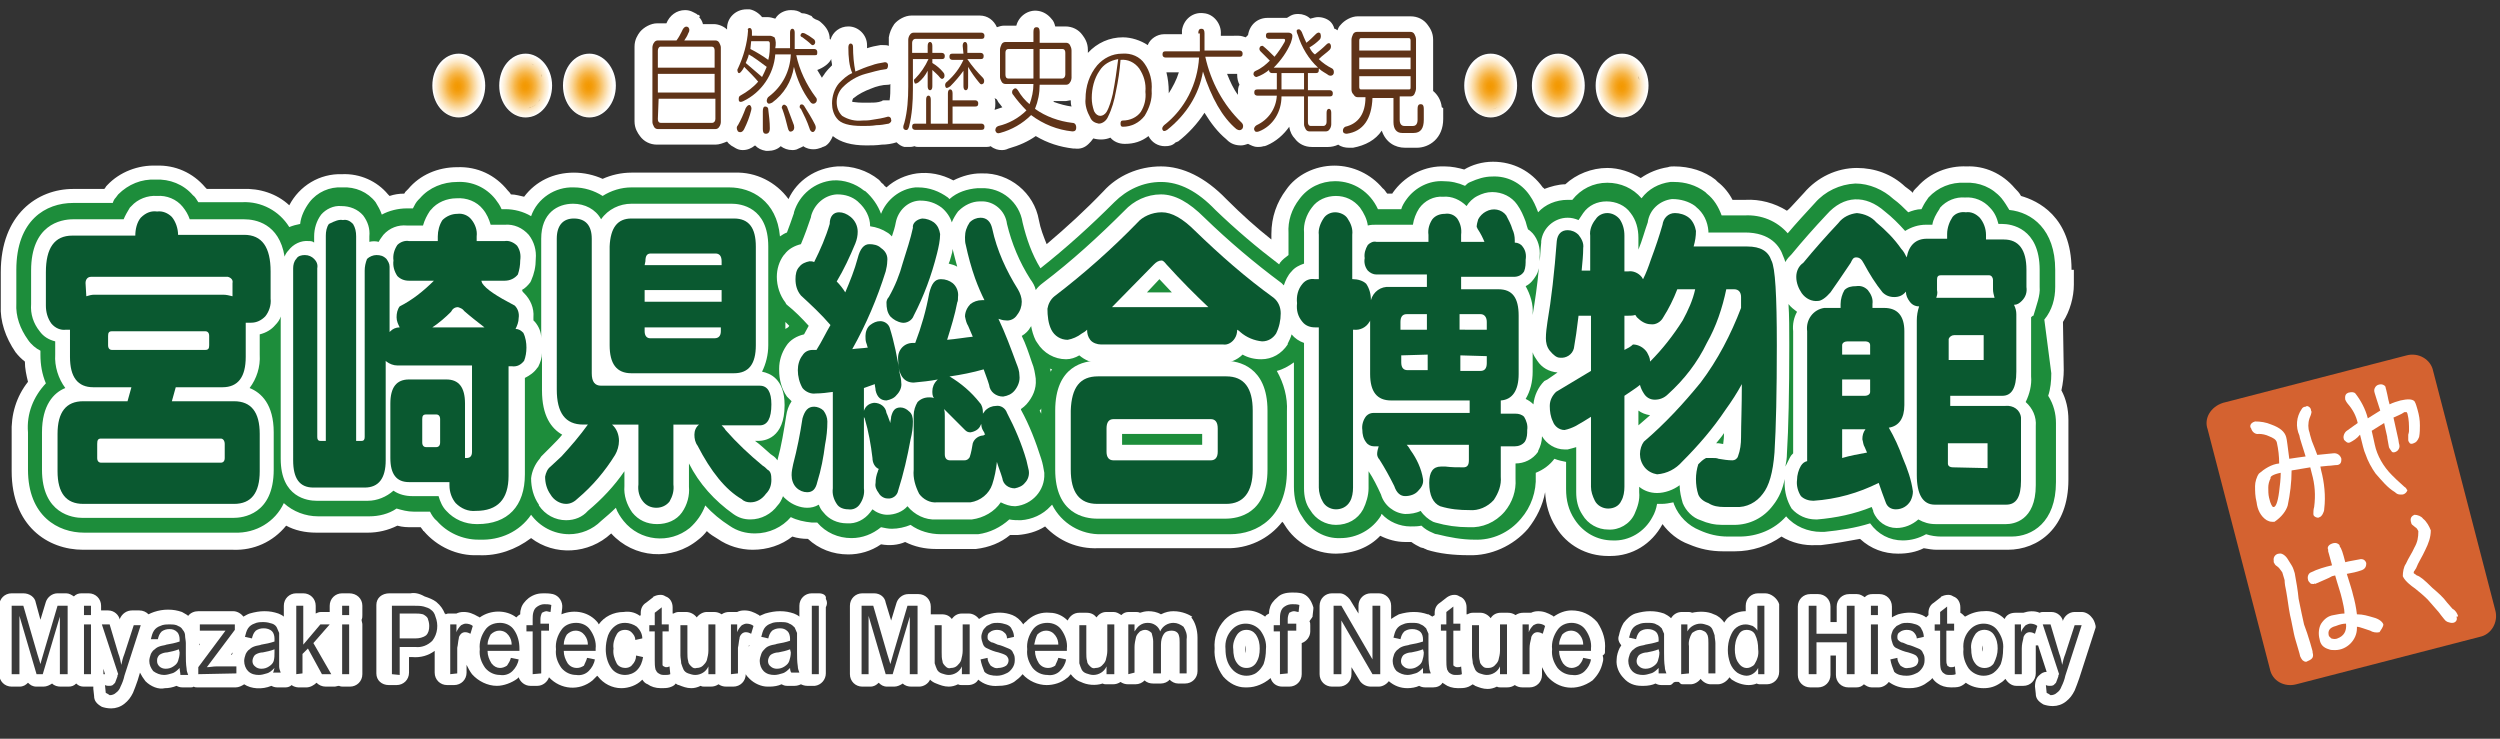 <?xml version="1.0" encoding="utf-8"?>
<!-- Generator: Adobe Illustrator 25.0.0, SVG Export Plug-In . SVG Version: 6.00 Build 0)  -->
<svg version="1.1" id="レイヤー_1" xmlns="http://www.w3.org/2000/svg" xmlns:xlink="http://www.w3.org/1999/xlink" width="321.5" height="95" x="0px"
	 y="0px" viewBox="0 0 321.5 95" style="enable-background:new 0 0 321.5 95;" xml:space="preserve">
<rect x="0" y="0" width="321.5" height="95" fill="#333333" stroke="none"/>
<style type="text/css">
	.st0{fill:#FFFFFF;}
	.st1{fill:#1D8D3B;}
	.st2{fill:#0A5930;}
	.st3{fill:#5F3318;}
	.st4{fill:#3A3A3A;}
	.st5{fill:url(#SVGID_1_);}
	.st6{fill:url(#SVGID_2_);}
	.st7{fill:url(#SVGID_3_);}
	.st8{fill:url(#SVGID_4_);}
	.st9{fill:url(#SVGID_5_);}
	.st10{fill:url(#SVGID_6_);}
	.st11{fill-rule:evenodd;clip-rule:evenodd;fill:#D46230;}
</style>
<g id="レイヤー_2_1_">
	<g id="レイヤー_1-2">
		<path class="st0" d="M266.4,34.7c0-6.9-4.4-8.9-6.5-9.5c-0.2-0.4-0.5-0.7-0.8-1c-1.6-1.9-3.9-2.9-6.2-2.8
			c-2.3-0.1-4.7,0.8-6.3,2.6l-0.3,0.3c-0.1,0.1-0.3,0.3-0.3,0.5c-0.3-0.3-0.6-0.5-1-0.8c-1.7-1.6-3.9-2.4-6.2-2.4
			c-2.6,0-5.1,1.2-6.8,3.2c-0.4,0.4-0.8,0.9-1.2,1.3c-0.3,0.3-0.6,0.7-1,1c-1.6-1-3.5-1.5-5.3-1.4h-1.7c-0.4-0.8-1.1-1.7-1.9-2.3
			l-0.3-0.3c-1.4-1.1-3.3-1.7-5.3-1.7c-0.2,0-0.6,0-0.8,0.1c-1.3,0.2-2.5,0.7-3.5,1.4c-1.3-0.8-2.8-1.3-4.3-1.3c-2,0-4,0.8-5.4,2.1
			c-0.9,0-1.9,0.3-2.7,0.6c0-0.1-0.1-0.1-0.2-0.2c-1.5-2.1-3.8-3.3-6.4-3.3c-1.4,0-2.7,0.4-3.7,1l0,0c-0.7-0.2-1.6-0.4-2.5-0.4
			c0,0,0,0,0,0c-2.5-0.1-4.9,1.1-6.4,3c-0.1,0.1-0.2,0.3-0.3,0.4c0,0,0,0.1-0.1,0.1h-0.6c-0.2-0.2-0.3-0.5-0.6-0.7
			c-1.5-1.8-3.8-2.9-6.2-2.9c-2.5,0-4.9,1.2-6.2,3.1c-1.2,1.6-1.9,3.5-1.9,5.7v0.7c-1.9-1.5-3.8-3.2-5.8-5.2
			c-2.7-2.8-5.6-4.2-8.4-4.2c-2.9,0-5.6,1.2-7.4,3.2c-2.3,2.4-4.7,4.6-7.3,6.8c-0.4-1-0.8-2-1-3.1c-0.6-3.5-3.8-6.1-7.3-6h-0.2
			c-1.1,0-2.3,0.3-3.5,0.9c-1.5-0.8-3.1-1.1-4.7-0.9c-1.4,0.2-2.8,0.8-3.9,1.8c-0.1-0.1-0.3-0.2-0.4-0.4c-0.1-0.1-0.3-0.2-0.4-0.4
			l-0.2-0.2c-1.5-1.2-3.4-1.8-5.3-1.7c-2.8,0.2-5.2,1.8-6.3,4.2c-1.6-2.2-4.2-3.5-6.9-3.4H81.2c-1.3,0-2.6,0.3-3.7,0.8
			c-1.1-0.5-2.4-0.8-3.7-0.8c-2.6,0-4.9,1.1-6.4,3.1c-0.5-0.1-1.1-0.3-1.7-0.3c-0.1-0.2-0.3-0.4-0.4-0.5c-1.6-2-3.9-3.1-6.5-3
			c-2.5,0-4.8,1-6.3,2.8l-0.3,0.3c0,0-0.1,0.1-0.1,0.1c0,0.1-0.1,0.1-0.1,0.2c0,0,0,0,0,0c-0.7,0-1.3,0.1-1.9,0.3
			c-0.1-0.1-0.1-0.1-0.2-0.2c-1.4-1.7-3.6-2.7-5.9-2.6c-2.9-0.1-5.5,1.5-6.8,4c-1.6-1.5-3.8-2.2-6-2.1h-4.6l-0.2-0.2
			c-1.6-1.9-3.9-2.9-6.3-2.8c-2.3-0.1-4.7,0.8-6.3,2.5c-0.1,0.1-0.2,0.2-0.3,0.4c0,0-0.1,0.1-0.1,0.1H9.4c-4.6,0-9.3,3.3-9.3,10.7
			l0,4.3c-0.1,2,0.6,4.1,1.9,6c0.4,0.5,0.7,0.8,1.2,1.2c0,0.9,0.2,1.8,0.4,2.6c-1.5,1.9-2.2,4.2-2.1,6.7v4.8c0,7,4.6,10.1,9.2,10.1
			H30c2.6,0.1,5.1-1,6.8-3.1c1.1,0.6,2.4,0.9,3.9,0.9h6.6c1.3,0,2.6-0.3,3.8-0.9c0.7,0.2,1.3,0.2,1.9,0.2h1.1
			c0.1,0.1,0.2,0.3,0.3,0.4c0,0,0,0.1,0.1,0.1c1.7,2,4.3,3.2,6.9,3.1h0.2c2.4,0.1,4.7-0.7,6.7-2.2c3,2.3,7.4,2.1,10.3-0.6
			c2.9,3.2,7.8,3.6,11.2,0.8c0.4-0.3,0.8-0.7,1.1-1.1c0.4,0.4,0.9,0.7,1.4,1c1.3,0.9,2.9,1.4,4.5,1.4c1.9,0,3.7-0.6,5.1-1.7
			c0.6,0.2,1.3,0.3,2,0.3c1.4,1.3,3.2,2,5.2,2c1.4,0,2.9-0.4,4.2-1.3c1.1,0.2,2.2,0.1,3.1-0.3c1.2,0.6,2.5,0.9,4,0.9l5.1,0
			c1.7-0.2,3.2-0.8,4.4-1.8l1,0c1.2-0.1,2.4-0.4,3.5-1.1c1.8,1.9,4.2,2.9,6.8,2.8h16.4c2.9,0.1,5.6-1.2,7.3-3.4
			c0.1,0.1,0.2,0.2,0.3,0.4c1.4,2.3,3.9,3.7,6.6,3.7c2.2,0,4.3-0.8,5.7-2.3c1,0.5,2.1,0.8,3.2,0.8h0.8c0.4,0.3,0.8,0.5,1.2,0.7
			c0.1,0,0.3,0.1,0.4,0.1c0.1,0.1,0.3,0.1,0.4,0.2c1.6,0.5,3.4,0.7,5.4,0.7c0,0,0,0,0,0c2.8,0.1,5.7-1.2,7.6-3.4
			c1.1-1.4,1.9-3,2.2-4.7c0.1,1.6,0.5,3.1,1.4,4.5c1.4,2.3,3.9,3.7,6.7,3.7c0.1,0,0.2,0,0.3,0c2.8,0,5.3-1.5,6.7-4.1c0,0,0,0,0,0
			c0.8,1.1,2,2.1,3.4,2.6c1.4,0.6,2.8,0.9,4.4,0.9h1.5c2.2,0,4.3-0.7,6-1.9c1.3,0.8,2.9,1.2,4.5,1.1l0.6,0c1.7-0.2,3.4-0.5,5-0.8
			c1.4,1.3,3.1,1.9,4.9,1.9c1.2,0,2.3-0.2,3.3-0.7c0.6,0.1,1.1,0.2,1.7,0.2h9.1c3.9,0,7.8-2.8,7.8-9v-7.7c0-1.4-0.3-2.7-0.9-3.8
			c0.2-0.9,0.3-1.8,0.3-2.6l-0.1-6.2c0.9-1.4,1.4-3.2,1.4-4.8V34.7z"/>
		<path class="st1" d="M262.9,41.1c1-1.2,1.4-2.7,1.4-4.2v-2.2c0-5.2-3-7.4-5.9-7.7c-0.3-0.5-0.6-1-1-1.5c-1.2-1.4-2.9-2.1-4.7-2
			c-1.8-0.1-3.5,0.6-4.7,1.9l-0.2,0.3c-0.3,0.4-0.5,0.8-0.7,1.2c-0.6,0-1.2,0.2-1.7,0.4c-0.6-0.6-1.2-1.2-1.9-1.7
			c-1.3-1.2-3.1-2-4.9-2c-2,0.1-3.9,1-5.2,2.5c-1.2,1.3-2.4,2.6-3.5,3.9c-1.4-1.6-3.4-2.4-5.5-2.3h-3c-0.4-1.1-1-2.1-1.9-2.8
			l-0.2-0.2c-1.2-0.9-2.6-1.3-4-1.3c-0.2,0-0.3,0-0.5,0c-1.5,0.2-2.8,0.9-3.7,2.1c-1.1-1.3-2.7-2-4.4-2c-1.8,0-3.4,0.8-4.5,2.2
			c-0.2,0-0.4,0-0.6,0c-1.5,0-2.9,0.6-3.8,1.6c-0.3-0.8-0.6-1.5-1.1-2.2c-1.1-1.6-2.9-2.5-4.8-2.4c-1,0-1.9,0.3-2.8,0.7
			c-0.3,0.1-0.5,0.3-0.7,0.5c-0.9-0.4-1.8-0.6-2.8-0.6c-1.8-0.1-3.6,0.8-4.7,2.3c-0.3,0.4-0.6,0.9-0.7,1.3h-3
			c-1-2.2-3.1-3.6-5.5-3.6c-1.8,0-3.5,0.8-4.6,2.3c-1,1.3-1.5,2.8-1.4,4.4v2.8c-0.4,0.3-0.8,0.6-1.1,1c0,0.1-0.1,0.1-0.1,0.2
			c-2.9-2.2-5.6-4.5-8.2-7c-2.3-2.4-4.6-3.6-7-3.6c-2.3,0-4.4,1-6,2.6c-3,3-6.2,5.9-9.5,8.5c-1.1-1.8-1.8-3.8-2.3-5.9
			c-0.4-2.6-2.7-4.5-5.3-4.4h-0.5c-1.3,0.1-2.6,0.5-3.6,1.4l-0.1-0.1l-0.1-0.1c-1.1-0.8-2.4-1.3-3.8-1.3h-0.4
			c-2,0.2-3.7,1.6-4.4,3.4c-0.4-1.1-1.1-2.1-2-2.9l-0.2-0.1c-1.1-0.9-2.6-1.4-4-1.3c-2.3,0.2-4.3,1.8-5,4.1v0.1
			c-0.3,0.9-0.6,1.7-0.9,2.5c-0.3,0.1-0.6,0.3-0.9,0.5c-0.4-4.6-3.7-6.3-6.5-6.3H81.2c-1.3,0-2.6,0.4-3.7,1.1
			c-1.1-0.7-2.4-1.1-3.7-1.1c-2.4-0.1-4.7,1.4-5.5,3.7c-1-0.6-2.2-0.9-3.3-0.9h-0.5c-0.2-0.5-0.5-0.9-0.8-1.3
			c-1.2-1.5-3-2.3-4.9-2.2c-1.8,0-3.6,0.7-4.8,2.1c-0.1,0.1-0.1,0.1-0.2,0.2c-0.3,0.3-0.5,0.7-0.7,1.1h-0.8c-1.1,0-2.3,0.3-3.2,0.8
			c-0.2-0.6-0.5-1.1-0.8-1.6c-1-1.3-2.6-2-4.3-1.9c-1.6-0.1-3.2,0.6-4.2,1.9c-0.6,0.8-1.1,1.8-1.2,2.8c-0.5,0.1-0.9,0.2-1.4,0.4
			c-1.3-2.1-3.6-3.3-6-3.2h-5.7c-0.2-0.3-0.4-0.7-0.7-0.9c-1.2-1.4-3-2.1-4.8-2c-1.8-0.1-3.5,0.6-4.8,1.9c-0.1,0.1-0.2,0.3-0.3,0.4
			c-0.2,0.2-0.3,0.4-0.4,0.7H9.4c-3.5,0-7.3,2.2-7.3,8.6V39c-0.1,1.7,0.5,3.3,1.5,4.7c0.4,0.6,1,1.1,1.6,1.4v0.5
			c0,1.3,0.2,2.5,0.7,3.7c-1.6,1.7-2.5,3.9-2.3,6.3v4.8c0,6,3.9,8.1,7.2,8.1h19.4c2.7,0.1,5.2-1.4,6.3-3.8c1.2,1.1,2.8,1.7,4.4,1.7
			h6.6c1.2,0,2.5-0.3,3.5-1c0.7,0.2,1.4,0.4,2.2,0.4h2.1c0.2,0.4,0.5,0.9,0.9,1.2c1.3,1.5,3.3,2.4,5.3,2.4h0.2
			c2.6,0.1,5.1-1,6.6-3.2c1.1,1.5,2.9,2.5,4.9,2.5c1.5,0,3-0.6,4.1-1.7c0.7-0.6,1.3-1.1,1.9-1.7c0.2,0.6,0.6,1.2,1,1.7
			c2.1,2.6,5.9,3,8.5,0.9c0.9-0.8,1.6-1.8,2-2.9c0.9,1,2,1.9,3.1,2.6c1,0.7,2.1,1,3.3,1c1.8,0,3.5-0.8,4.6-2.1
			c0.8,0.4,1.7,0.6,2.7,0.7c0.2,0,0.4,0,0.7,0c1.1,1.3,2.7,2,4.4,2c1.4,0,2.7-0.5,3.8-1.4c0.5,0.1,0.9,0.2,1.4,0.2
			c0.8,0,1.7-0.2,2.4-0.5c1.1,0.8,2.5,1.2,3.9,1.2h4.3c0.2,0,0.4,0,0.5,0c1.5-0.2,2.9-0.9,4-1.9c0.5,0.1,1,0.1,1.5,0.1
			c1.4-0.1,2.8-0.7,3.8-1.8l0.2-0.2c1.2,2.4,3.7,3.9,6.4,3.8h16.5c3.5,0,7.3-2.2,7.3-8.2v-7.6c0.1-1.8-0.4-3.6-1.3-5.2
			c0.8-0.2,1.5-0.6,2.2-1.1v16c0,1.4,0.3,2.8,1.1,3.9c1,1.7,2.9,2.8,4.9,2.7c2.1,0,4.1-1.1,5.2-2.9v-0.1l0.1-0.1
			c0.9,1,2.3,1.6,3.7,1.6c0.5,0,0.9,0,1.4-0.1c0.4,0.4,0.9,0.7,1.4,0.9c0.2,0.1,0.4,0.2,0.6,0.2c1.6,0.4,3.2,0.7,4.8,0.7
			c2.3,0.1,4.5-0.9,6-2.7c1.3-1.5,2-3.5,1.9-5.5v-0.4c1-0.4,1.8-1,2.4-1.8c0.5,0.2,1,0.3,1.5,0.4v3.5c0,1.4,0.3,2.7,1.1,3.9
			c1.1,1.7,2.9,2.7,4.9,2.7c2.1,0.1,4.1-1.1,5.1-3c0.3-0.5,0.5-1.1,0.6-1.7c0.2,0,0.4,0,0.6,0c0.5,0,1-0.1,1.5-0.2l0.1,0.3
			c0.6,1.5,1.8,2.7,3.3,3.3c1.1,0.5,2.3,0.8,3.6,0.8h1.5c2.3,0,4.5-0.9,6-2.6c1.1,1.3,2.8,2,4.5,2h0.4c2-0.2,4-0.5,5.9-1.1
			c1,1.4,2.5,2.2,4.2,2.2c1.1,0,2.1-0.3,3-0.8c0.6,0.2,1.3,0.3,1.9,0.3h9.1c2.6,0,5.7-1.8,5.7-7v-7.6c0-1.2-0.3-2.4-1-3.5
			c0.3-0.9,0.4-1.9,0.4-2.9L262.9,41.1z M44.1,31L44.1,31L44.1,31z M56.4,56.7c-0.3,0.2-0.7,0.3-1,0.4c-0.3-0.1-0.7-0.2-1-0.4v-2.6
			c0.3-0.2,0.6-0.3,1-0.4c0.4,0.1,0.7,0.2,1,0.4V56.7z M58.9,33.9L58.9,33.9L58.9,33.9L58.9,33.9L58.9,33.9z M69.5,56.2L69.5,56.2
			V56C69.5,56,69.5,56.1,69.5,56.2L69.5,56.2z M101,42.3v-0.9l0.5,0.5C101.4,42.1,101.2,42.2,101,42.3z M135.3,47.5
			c-0.1,0.1-0.1,0.2-0.2,0.3c0-0.1,0-0.3-0.1-0.4L135.3,47.5z M133.9,52.5c0,0.1,0,0.2,0,0.3v0.4l-0.2-0.4
			C133.8,52.7,133.9,52.6,133.9,52.5L133.9,52.5z"/>
		<path class="st0" d="M28.7,44.4v-1.2c0.1-1.3-1-2.5-2.3-2.5c-0.1,0-0.1,0-0.2,0H14.4c-1.3,0-2.4,1-2.5,2.4c0,0.1,0,0.1,0,0.2v1.2
			c-0.1,1.3,1,2.5,2.3,2.5c0.1,0,0.1,0,0.2,0h12c1.3,0,2.4-1,2.5-2.4C28.7,44.5,28.7,44.5,28.7,44.4z"/>
		<path class="st0" d="M28.4,54.5H13c-1.3,0-2.4,1.1-2.5,2.4c0,0.1,0,0.1,0,0.2v1.8c-0.1,1.3,1,2.5,2.3,2.5h0.1h15.5
			c1.3,0,2.4-1.1,2.4-2.4v-0.1v-1.8C30.8,55.8,29.8,54.6,28.4,54.5C28.5,54.5,28.4,54.5,28.4,54.5z"/>
		<path class="st0" d="M83.7,45.5H92c1.5,0,2.7-1.1,2.7-2.6c0-0.1,0-0.2,0-0.2v-9c0.1-1.5-1-2.8-2.5-2.9c-0.1,0-0.2,0-0.3,0h-8.3
			c-1.5,0-2.7,1.2-2.7,2.7c0,0.1,0,0.2,0,0.3v9c-0.1,1.5,1,2.7,2.4,2.8C83.5,45.5,83.6,45.5,83.7,45.5z"/>
		<path class="st0" d="M155.6,52h-12.4c-1.5,0-2.8,1.2-2.8,2.8c0,0.1,0,0.2,0,0.3v3c-0.1,1.5,1,2.9,2.5,3c0.1,0,0.2,0,0.3,0h12.4
			c1.5,0,2.8-1.2,2.8-2.7c0-0.1,0-0.2,0-0.3v-3c0.2-1.5-0.9-2.9-2.4-3.1C155.8,52,155.7,52,155.6,52z M154.6,57.2h-10.3v-1.4h10.3
			V57.2z"/>
		<path class="st0" d="M157.6,46.4h-16.5c-1.6,0-5.4,0.6-5.4,6.4v7.6c0,5.7,3.8,6.3,5.4,6.3h16.5c1.6,0,5.4-0.6,5.4-6.3v-7.6
			C163,47.1,159.2,46.4,157.6,46.4z M159.1,60.4c0,2.5-0.8,2.5-1.5,2.5h-16.5c-0.7,0-1.5,0-1.5-2.5v-7.6c0-2.5,0.9-2.5,1.5-2.5h16.5
			c0.7,0,1.5,0,1.5,2.5V60.4z"/>
		<path class="st0" d="M256.9,41.1h-5.7c-1.4-0.1-2.5,1-2.6,2.4c0,0.1,0,0.1,0,0.2v4.4h8.3V41.1z"/>
		<path class="st0" d="M262.3,36.9v-2.2c0-5.4-3.7-5.9-4.8-5.9H257c-0.2-0.8-0.5-1.5-1.1-2.1c-0.8-0.9-2-1.4-3.2-1.3
			c-1.2-0.1-2.4,0.4-3.2,1.3l-0.1,0.2c-0.4,0.6-0.8,1.3-0.9,2h-0.8c-1,0-1.9,0.3-2.7,0.8c-0.8-0.9-1.7-1.8-2.6-2.5
			c-2.5-2.2-5.3-2.1-7.5,0.4c-1.6,1.7-3.1,3.4-4.5,5.1c-0.3,0.3-0.6,0.6-0.8,1c-0.1-0.3-0.2-0.6-0.3-0.8c-0.4-1.2-1.6-3-4.9-3h-4.7
			v-0.2c-0.1-1.2-0.6-2.3-1.6-3.1l-0.1-0.1c-0.8-0.6-1.9-0.9-2.9-0.9H215c-1.6,0.2-2.9,1.4-3.1,3c-0.4,1.1-0.7,2.3-1.2,3.5v-1.5
			c0-1.2-0.3-2.3-1-3.2c-0.7-1-1.9-1.5-3.1-1.5c-1.2,0-2.3,0.5-3,1.5c-0.2,0.3-0.4,0.6-0.6,0.9c-0.5-0.2-0.9-0.3-1.4-0.3
			c-1.7,0-3.2,1.3-3.4,3v0.2c-0.1,0.8-0.1,1.6-0.2,2.4V33c0.1-1.1-0.2-2.2-0.9-3c-0.2-0.2-0.4-0.4-0.6-0.5c-0.1-0.3-0.2-0.6-0.3-1
			c-0.3-0.8-0.6-1.5-1.1-2.2c-0.7-1-1.9-1.6-3.2-1.6c-0.7,0-1.3,0.2-1.9,0.5c-0.6,0.3-1.1,0.8-1.4,1.3c-0.8-0.8-1.9-1.3-3-1.2
			c-1.2-0.1-2.4,0.5-3.1,1.5c-0.4,0.6-0.7,1.4-0.8,2.1H177c-0.4,0-0.7,0-1.1,0.1c-0.1-0.8-0.5-1.6-1-2.3c-0.8-1-1.9-1.5-3.1-1.5
			c-1.2,0-2.4,0.5-3.1,1.5c-0.7,0.9-1.1,2.1-1,3.2v4c-0.6,0.2-1.2,0.5-1.6,1c-0.5,0.5-0.8,1.2-1,1.8l-0.2-0.2l-0.1-0.1
			c-3.5-2.6-6.8-5.4-9.9-8.4c-2-2-3.8-3-5.6-3c-1.8,0-3.5,0.8-4.7,2.1c-3.3,3.3-6.8,6.5-10.5,9.3c-0.4,0.3-0.7,0.6-0.9,0.9
			c-0.1-0.5-0.4-1-0.7-1.4c-1.4-2.2-2.4-4.6-3-7.1c-0.2-1.7-1.7-3-3.4-2.9h-0.1c-1,0-2,0.5-2.7,1.2l-0.1,0.1
			c-0.3,0.4-0.6,0.9-0.8,1.4c-0.2-0.7-0.7-1.4-1.3-1.9l0,0c-0.8-0.6-1.7-0.9-2.7-0.9h-0.2c-1.5,0.1-2.7,1.3-3,2.8
			c-0.1,0.6-0.3,1.2-0.5,1.8c-0.2-0.2-0.4-0.4-0.6-0.5c-0.6-0.4-1.4-0.7-2.2-0.8c0-1.2-0.6-2.3-1.5-3.1l-0.1-0.1
			c-0.7-0.6-1.6-0.9-2.6-0.9h-0.1c-1.6,0.1-2.9,1.3-3.3,2.8v0.1c-0.4,1.2-0.8,2.3-1.3,3.5c-0.8,0.2-1.6,0.6-2.1,1.3l-0.1,0.1
			c-0.6,0.8-0.9,1.8-0.9,2.8c0,1.2,0.4,2.4,1.1,3.3l0.1,0.2l0.1,0.1c1,0.8,1.9,1.7,2.8,2.7l-0.6,1.1c-0.9,0.2-1.8,0.7-2.3,1.5
			c-0.6,0.9-0.9,1.9-0.9,2.9v0.2c0,1.2,0.3,2.4,1,3.4c0.2,0.2,0.4,0.4,0.6,0.6c-0.4,0.6-0.6,1.2-0.7,1.9c-0.3,1.9-0.6,3.8-1.1,5.6
			v0.1l-0.1-0.1c-0.2-0.3-0.5-0.5-0.8-0.7c-0.7-0.6-1.3-1.2-2-1.7h0.4c0.8,0,3.4-0.3,3.4-4.6c0-3.4-1.9-4.1-2.9-4.3
			c0.5-1,0.8-2.2,0.8-3.4V31.7c0-5.1-3.6-5.5-4.7-5.5H81.2c-1.5,0-3,0.7-3.9,2c-0.7-1.3-2.1-2-3.6-2c-2,0-4.1,1.2-4.1,4.5v12.8
			c0-0.8-0.3-1.5-0.8-2.1l-0.2-0.2c0-0.1,0-0.3,0-0.4c0.1-1.2-0.4-2.3-1.2-3.1l-0.2-0.2l0-0.1l-0.1-0.1c0.4-0.2,0.8-0.6,1.1-1
			l0.1-0.2c0.4-0.9,0.6-1.8,0.6-2.8c0.1-1.1-0.2-2.2-0.9-3.1c-0.8-0.9-1.9-1.4-3.1-1.3h-1.8c-0.2-0.7-0.5-1.4-1-2
			c-0.8-1-2.1-1.5-3.4-1.4c-1.2,0-2.5,0.5-3.3,1.5l-0.1,0.1c-0.4,0.6-0.7,1.2-0.9,1.9h-2.1c-1.1-0.1-2.2,0.3-3,1.2
			c-0.2,0.3-0.4,0.5-0.6,0.9c-0.4-0.1-0.8-0.1-1.2,0v-0.7c0.1-1-0.2-1.9-0.8-2.7c-0.7-0.8-1.7-1.2-2.8-1.2c-1-0.1-2,0.4-2.6,1.1
			c-0.6,0.8-0.9,1.8-0.9,2.8v0.8C40.2,31,39.9,31,39.7,31c-1-0.1-2,0.4-2.6,1.2c-0.2,0.2-0.4,0.5-0.5,0.8c-0.7-4.3-3.8-4.8-5.2-4.8
			h-7c-0.2-0.6-0.5-1.1-0.9-1.6c-0.8-1-2.1-1.5-3.3-1.4c-1.2-0.1-2.5,0.4-3.3,1.3l-0.2,0.2c-0.3,0.5-0.6,1-0.8,1.5H9.4
			c-1.6,0-5.4,0.7-5.4,6.6v4.3c-0.1,1.3,0.3,2.5,1.1,3.5c0.5,0.7,1.2,1.1,2,1.3v1.7c-0.1,1.5,0.4,3.1,1.3,4.3c-1.5,0.6-3,2.2-3,5.7
			v4.8c0,5.7,4,6.2,5.2,6.2H30c1.2,0,5.2-0.4,5.2-6.2v-4.8c0-3.6-1.6-5.1-3.1-5.7c0.9-1.2,1.4-2.7,1.3-4.3V43c0.8-0.2,1.5-0.6,2-1.2
			c0.3-0.3,0.6-0.7,0.7-1.1V59c0,5,3.5,5.4,4.6,5.4h6.6c1.2,0,2.4-0.5,3.3-1.3c0.7,0.5,1.6,0.7,2.4,0.7h3.4c0.2,0.7,0.5,1.4,1,1.9
			c1,1.1,2.4,1.7,3.9,1.7h0.1c3.9,0,6.1-2.3,6.1-6.4V48.6c0.6-0.3,1.2-0.7,1.6-1.3l0.1-0.1c0.3-0.6,0.5-1.2,0.5-1.8v4.8
			c0,3.3,1.2,4.9,2.6,5.7c-0.4,0.5-0.9,1-1.4,1.5l-1.3,1.3L69.4,59c-0.6,0.7-1,1.6-1.1,2.5c0,1.2,0.3,2.4,1,3.4V65
			c0.8,1.2,2.1,1.9,3.5,1.9c1.1,0,2.1-0.4,2.8-1.2c1.8-1.5,3.4-3.2,4.7-5.1v1.9c-0.1,1.2,0.3,2.4,1,3.4c0.8,1,1.9,1.5,3.2,1.5
			s2.5-0.5,3.2-1.5c0.7-1,1-2.2,0.9-3.3v-3c1.3,2.6,3.3,4.8,5.7,6.5c0.7,0.5,1.4,0.7,2.2,0.7c1.4,0,2.7-0.7,3.5-1.8
			c0.3-0.3,0.5-0.7,0.7-1.2c0.1,0.2,0.3,0.3,0.5,0.5c0.7,0.6,1.7,1,2.6,1c0.5,0,1-0.1,1.5-0.4c0.1,0.3,0.3,0.7,0.6,1
			c0.7,0.9,1.8,1.4,3,1.4c1.2,0.1,2.3-0.5,3-1.4c0.1-0.1,0.2-0.3,0.3-0.4c0.5,0.4,1.2,0.7,1.9,0.7c1,0,2-0.4,2.6-1.1
			c0.9,1.1,2.3,1.8,3.7,1.7h4.3h0.3c1.5-0.2,2.9-1,3.7-2.2c0.6,0.3,1.2,0.5,1.8,0.5h0.1c2.1-0.2,3.8-2,3.7-4.2v-0.1
			c-0.1-0.6-0.2-1.2-0.4-1.8c-0.7-2.2-1.5-4.3-2.6-6.3v-0.1c0.3-0.2,0.5-0.4,0.7-0.6c0.8-0.9,1.3-2,1.2-3.2v-0.1
			c-0.1-0.7-0.2-1.4-0.5-2.1c-0.4-1.2-0.8-2.4-1.3-3.4c0.5-0.3,0.9-0.7,1.1-1.1c0,0,0.1-0.1,0.1-0.2c0.1,0.6,0.3,1.3,0.6,1.9
			l0.2,0.3c0.8,1.3,2.2,2.1,3.7,2.1c0.6,0,1.2-0.2,1.7-0.5c0.7,0.6,1.6,1,2.6,1h15.7c1,0,2-0.4,2.7-1.1c0.7,0.4,1.5,0.6,2.4,0.6
			c1.4,0,2.6-0.7,3.4-1.9v-0.1c0.2-0.4,0.4-0.8,0.5-1.2c0.4,0.5,1,0.9,1.6,1.1v18.7c0,1,0.2,2,0.8,2.8c0.7,1.2,2,1.9,3.3,1.9
			c1.5,0,2.8-0.7,3.5-2c0.4-0.8,0.7-1.8,0.7-2.7v-2.2c0.6,0.9,1.1,1.9,1.6,3c0.4,1.4,1.7,2.4,3.1,2.5c0.7,0,1.4-0.1,2-0.4
			c0.4,0.6,1,1.1,1.6,1.4l0.3,0.1c1.4,0.4,2.8,0.6,4.3,0.6c1.7,0.1,3.4-0.6,4.6-2c1-1.2,1.5-2.7,1.4-4.2v-2l0,0
			c1.1,0,2.2-0.5,2.9-1.5V58c0.3-0.6,0.5-1.2,0.5-1.9c0.6,1,1.7,1.7,2.9,1.7h0.2h0.2c0.4-0.1,0.8-0.2,1.1-0.3v5.8c0,1,0.2,2,0.8,2.9
			c0.7,1.2,2,1.9,3.3,1.9c1.4,0.1,2.8-0.7,3.4-2c0.4-0.9,0.7-1.8,0.6-2.8v-0.7c0.6,0.5,1.4,0.8,2.3,0.8c1,0,2.1-0.4,2.9-1
			c0,0.8,0.2,1.6,0.4,2.3c0.4,1,1.3,1.9,2.3,2.2c0.9,0.4,1.8,0.6,2.8,0.6h1.5c2,0,3.8-0.9,5-2.5c0.8-1,1.3-2.2,1.5-3.4
			c0,0.1,0,0.3,0,0.4v0.1c0,1.2,0.3,2.3,0.9,3.3l0,0c0.8,0.9,1.9,1.4,3.1,1.4h0.2c2.4-0.2,4.8-0.7,7-1.6c0.1,0.2,0.1,0.3,0.2,0.5
			v0.1c0.5,1.3,1.7,2.1,3,2.1c1,0,2-0.4,2.8-1.1c0.7,0.4,1.4,0.6,2.2,0.6h9.1c0.9,0,3.8-0.4,3.8-5v-7.6c0.1-1.2-0.4-2.3-1.3-3.1
			c0.5-1,0.8-2.2,0.7-3.3v-7.6c0.1-0.1,0.2-0.2,0.3-0.2C261.9,39.2,262.4,38,262.3,36.9z M31.4,60.5c0,2.3-0.7,2.3-1.4,2.3H10.7
			c-0.7,0-1.4,0-1.4-2.3v-4.8c0-2.3,0.7-2.3,1.4-2.3h7.1l1.7-5.6h-7.4c-0.5,0-1.1,0-1.1-2v-5.5l0.7-0.2c0.1,0,0.3-0.1,0.4-0.1h16.5
			c0.2,0,0.3,0,0.5,0.1l0.7,0.3v5.5c0,2-0.6,2-1.1,2h-7.5l-1.6,5.6h10.6c0.7,0,1.4,0,1.4,2.3L31.4,60.5z M32.8,38.3
			c0,0.3,0,0.7-0.1,1l-0.1,0.2c0,0.1-0.3,0.1-0.3,0.1h-0.4h-0.2v-3c0.1-1.4-1-2.6-2.5-2.7c-0.1,0-0.2,0-0.2,0H11.7
			c-1.4,0-2.6,1.1-2.6,2.5c0,0.1,0,0.2,0,0.2v3.8H8.8c-0.2,0-0.4,0-0.6,0l0,0C8,40.1,7.9,39.7,8,39.3V35c0-2.8,0.9-2.8,1.5-2.8h10
			v-2c0-0.4,0.1-0.7,0.3-1c0.2,0,0.3-0.1,0.5-0.1c0.1,0,0.3,0,0.4,0l0,0c0.2,0.3,0.3,0.6,0.3,1V32h10.4c0.6,0,1.5,0,1.5,2.8V38.3z
			 M48.1,59.2c0,1.5-0.4,1.5-0.7,1.5h-6.6c-0.4,0-0.7,0-0.7-1.5V58c0.4,0.4,1,0.7,1.7,0.7h4.8c0.6,0,1.2-0.2,1.6-0.6L48.1,59.2
			L48.1,59.2z M52.4,32.8h5.9v-2.5c0-0.3,0.1-0.6,0.2-0.8c0.1-0.1,0.3-0.1,0.4-0.1c0.1,0,0.3,0,0.4,0c0.2,0.3,0.2,0.6,0.2,0.9v2.5
			h5.7c0,0.1,0,0.3,0,0.6c0,0.2,0,0.4,0,0.7h-5.9l1,2.6c0.1,0.2,0.1,0.3,0.2,0.5l0.1,0.2c0.7,1,2,2,4.4,3.3c0,0.1,0,0.1,0,0.2
			c0,0.1,0,0.2-0.1,0.2l-0.3,0.4l-1.3-0.9c-0.6-0.4-1.4-1-2.4-2c-0.6-0.6-1.3-1-2.1-1c-0.9,0-1.8,0.5-2.3,1.2
			c-0.6,0.6-1.3,1.2-2,1.7l-1.4,0.9l-0.2-0.3c-0.1-0.1-0.1-0.2-0.1-0.3s0-0.1,0-0.2c1.7-0.9,3.2-2.1,4.4-3.6l2-3h-6.9
			c0-0.2,0-0.4,0-0.7C52.3,33.2,52.3,33,52.4,32.8z M58.4,60l-0.5,0.1h-4.8c-0.1,0-0.2,0-0.2,0l0,0c0,0-0.2-0.3-0.2-1.2V58
			c0.4,0.9,1.3,1.5,2.3,1.5h1.3c1,0,1.9-0.6,2.2-1.5L58.4,60z M58.4,52.9c-0.3-1-1.2-1.6-2.3-1.6h-1.3c-1,0-1.9,0.6-2.3,1.5v-0.9
			c0-0.4,0-0.8,0.2-1.2c0.1,0,0.2,0,0.3,0h4.8c0.1,0,0.2,0,0.3,0c0,0,0.2,0.3,0.2,1.2L58.4,52.9z M65.9,45.1h-2.2v16
			c0,2.1-0.7,2.5-2.2,2.6c-0.4,0-0.7-0.1-1-0.2l-0.2-0.2c-0.2-0.3-0.3-0.6-0.2-0.9l0.3-1.4c1.4,0,2.6-1.1,2.6-2.5c0-0.1,0-0.2,0-0.2
			V45.1H51.5c-0.1-0.1-0.3-0.2-0.4-0.3l-0.3-0.2l0.3-0.2c0.1-0.1,0.3-0.2,0.4-0.3H66c0,0.1,0,0.3,0,0.5
			C65.9,44.7,65.9,44.9,65.9,45.1L65.9,45.1z M80.4,31.7c0-1.7,0.4-1.7,0.9-1.7h13.2c0.4,0,0.9,0,0.9,1.7v12.7
			c0,1.7-0.4,1.7-0.9,1.7H81.2c-0.4,0-0.9,0-0.9-1.7L80.4,31.7L80.4,31.7z M77.8,56.9c0,0.3-0.1,0.6-0.2,0.8
			c-1.2,1.9-2.6,3.7-4.4,5.1L73,63h-0.1c-0.1,0-0.2-0.1-0.4-0.3c-0.2-0.3-0.3-0.6-0.3-1c0-0.1,0.1-0.2,0.2-0.2l1.3-1.2l0.1-0.1
			c1.3-1.3,2.5-2.8,3.6-4.3l0.2,0.2c0.2,0.2,0.3,0.4,0.4,0.7L77.8,56.9z M84.8,52.8v9.6c0,0.3,0,0.7-0.1,1v0.1c-0.1,0-0.2,0-0.3,0
			l-0.1-0.2c-0.1-0.2-0.1-0.5-0.1-0.8v-9.6h-9.1c-0.7,0-1.5,0-1.5-2.6V30.7c0-0.2,0-0.4,0.1-0.7h0.2c0.1,0,0.2,0,0.3,0
			c0.1,0.2,0.1,0.4,0.1,0.6V48c0,2.6,1.7,3.6,3.2,3.6h20c0,0.1,0,0.3,0,0.5c0,0.3,0,0.5,0,0.8L84.8,52.8z M97.3,62.4L97.3,62.4
			c-0.4,0.5-0.6,0.4-0.6,0.4h-0.1c-1.8-1.1-3.4-3.1-5-6.2l-0.1-0.1c-0.1-0.1-0.1-0.2-0.1-0.3l0.1-0.1l0.2,0.1
			c0.1,0.1,0.1,0.1,0.2,0.2l0.2,0.2c1.5,1.7,3.2,3.4,5,4.9l0.2,0.2l0.2,0.3l0,0C97.4,62.1,97.4,62.3,97.3,62.4z M129.5,38.3
			c0.1,0.2,0.2,0.4,0.2,0.6c0,0.2-0.1,0.4-0.2,0.5l-0.3-0.1l-0.8-1.5c-0.4-0.7-0.7-1.6-1.1-2.6c-0.4-1.3-0.8-2.7-1.1-4.1V31
			C126.9,33.6,128,36.1,129.5,38.3L129.5,38.3z M122.3,33c0.1-0.3,0.2-0.7,0.2-1c0.2,0.8,0.4,1.6,0.6,2.3c-0.3-0.2-0.7-0.3-1.1-0.4
			C122.1,33.7,122.2,33.4,122.3,33L122.3,33z M111.7,47.4c-0.4,0.2-0.9,0.3-1.3,0.4l-1.4,0.4v14.4c0,0.2,0,0.5-0.1,0.7l0,0l0,0
			c-0.1-0.2-0.1-0.5-0.1-0.7V48.2l-2.1,0.3c-0.7,0.1-1.4,0.1-2.1,0.2h-0.2c-0.1-0.3-0.2-0.7-0.2-1s0.1-0.5,0.2-0.8h1.5l0.6-1
			c0.7-1.2,1.3-2.3,1.8-3.3l0.6-1.2l-0.9-1c-1.2-1.4-2.5-2.7-3.9-3.9c-0.2-0.2-0.2-0.5-0.2-0.8c0-0.1,0-0.2,0-0.3l1.4,0.4l0.7-1.4
			c0.8-1.6,1.5-3.4,2.1-5.1v-0.1l0,0c0.1,0.1,0.1,0.2,0.1,0.4c0,0.2-0.1,0.5-0.2,0.7l-0.1,0.1c-0.6,1.6-1.4,3.2-2.2,4.7l-0.7,1.2
			l0.9,1c0.4,0.4,0.7,0.9,1.1,1.3l2,2.4l1.3-2.7c0.7-1.5,1.2-3,1.7-4.6v-0.1c0,0.2-0.1,0.5-0.2,0.7c-1,3.3-2.4,6.5-4.1,9.6L106,47
			l3.5-0.3c0.7-0.1,1.4-0.1,2.1-0.2l1.6-0.2l0.1,0.5L111.7,47.4z M115.2,56.2c-0.2,1-0.4,1.9-0.6,2.8l-0.5-0.2
			c-0.2-1.4-0.4-2.7-0.6-3.8l2-0.2C115.4,55.2,115.4,55.7,115.2,56.2z M115.9,39.4c0-0.1,0-0.1,0-0.2l0,0c0.8-1.5,1.5-3.1,2-4.7
			c0.2-0.7,0.4-1.4,0.6-2C117.9,34.9,117,37.2,115.9,39.4z M118.6,47.2l-0.7-0.7l0.2,0.7h-0.5c-0.1-0.3-0.1-0.7-0.1-1
			c0-0.1,0-0.1,0-0.2c0.1,0,0.1,0,0.2,0c0.2,0,0.3,0,0.5-0.1l0.9-0.2l-0.1,0.2l3-0.4l3.3-0.4l2.6-0.3l-1-2.4
			c-0.2-0.5-0.4-0.9-0.6-1.4l-0.1-0.2c-0.1-0.1-0.1-0.2-0.1-0.3v-0.1l0,0l0.7,1.4c0.8,1.8,1.6,3.6,2.2,5.5v0.1
			c0.1,0.3,0.2,0.6,0.3,0.9c0,0.2,0,0.3-0.1,0.5l0,0l-0.1,0.1l0,0c-0.2-0.7-0.5-1.4-0.7-2l-0.4-1.8l-1.8,0.5c-0.5,0.1-1,0.3-1.5,0.4
			l-2.7,0.5h-3.6l0.4,0.5L118.6,47.2z M125.8,61.8c-0.2,0.5-0.6,0.9-1.2,1h-4.1c-0.5,0-0.6-0.1-0.6-0.2l-0.1-0.1
			c-0.3-0.6-0.4-1.3-0.3-2v-7c0-0.1,0-0.3,0.1-0.4h0.1h0.1c0,0.1,0,0.3,0,0.4v4.9c-0.1,1.4,1,2.6,2.4,2.7c0.1,0,0.2,0,0.2,0h1.8
			c0.9,0,1.8-0.5,2.2-1.2C126.2,60.5,126,61.2,125.8,61.8z M126.2,54c-0.2,0-0.3,0-0.5,0.1l-1.2-0.2v-0.1c0.1-0.1,0.2-0.1,0.4-0.1
			c0.3,0,0.5,0.2,0.7,0.4l-0.1-0.1l-0.8-0.8l-1.6-1.6c0.6,0.4,1.1,1,1.6,1.5l0,0l0,0l0,0l0.1,0.1c0,0,0-0.1-0.1-0.1
			c0-0.1,0-0.1,0-0.2l3.2,1.3l0,0c0,0.1,0.1,0.2,0.1,0.3l-1-0.2l0.1-0.3C126.8,53.9,126.5,53.9,126.2,54L126.2,54z M126.5,59.4
			c0.2-0.5,0.3-1,0.4-1.5l3.1,0.8c0,0.1,0.1,0.1,0.1,0.2L126.5,59.4z M157.1,42.4c0,0.1,0,0.1,0,0.2h-15.5v-0.1l-0.1-1h15.7
			L157.1,42.4z M147.5,37.6l1.6-1.7l1.6,1.7H147.5z M162.4,41.9c-0.1,0.1-0.1,0.1-0.2,0.1c-0.1,0-0.5,0-1.8-0.9l-0.2-0.1l-2.9-2.2
			l0,0l-0.8-0.7c-1.6-1.5-3.4-3.3-5.3-5.4c-0.5-0.7-1.2-1.1-2-1.2c-0.8,0-1.6,0.3-2.2,0.9l-0.2,0.2c-1.9,2.2-3.7,4-5.3,5.5l-2.1,2
			l-1.2,1c-0.2,0.1-0.4,0.3-0.6,0.4l-0.1,0.1c-0.2,0.2-0.5,0.3-0.8,0.4c-0.2-0.1-0.3-0.2-0.4-0.4c-0.2-0.5-0.3-1.1-0.3-1.6
			c0-0.1,0-0.1,0.2-0.2c3.8-3,7.4-6.2,10.8-9.7c0.5-0.6,1.2-0.9,1.9-0.9c0.4,0,1.3,0.2,2.9,1.9c3.2,3.1,6.7,6,10.3,8.7
			c0.1,0.1,0.2,0.3,0.2,0.5C162.7,40.8,162.6,41.4,162.4,41.9z M191.9,28.7L191.9,28.7l0.2-0.1l0,0c0.2,0.4,0.4,0.8,0.6,1.3
			c0.1,0.2,0.2,0.4,0.2,0.7v0.1l-0.2-0.5C192.4,29.6,192.1,29.2,191.9,28.7L191.9,28.7z M177.4,32.8h8.2v-2.9c0-0.3,0-0.5,0.1-0.8
			h0.2c0,0.2,0.1,0.5,0.1,0.7v2.9h8l0,0h0.4v0.5h-8.4v16h-0.4v-16h-8.2C177.4,33.1,177.4,33,177.4,32.8
			C177.4,33,177.4,32.9,177.4,32.8L177.4,32.8z M191.5,38.8h1.1c0.4,0,0.7,0,0.7,1.5v7.6c0,1.5-0.4,1.5-0.6,1.5l-1.5,0.1
			c1.2-0.4,2-1.6,1.9-2.8v-5.3C193.2,40.3,192.5,39.2,191.5,38.8L191.5,38.8z M174.6,40L174.6,40c-0.2,0.1-0.3,0.2-0.4,0.2h-2.1
			v22.2c0,0.3,0,0.6-0.1,0.9c-0.1,0-0.1,0-0.2,0c0,0,0,0,0-0.1l-0.1-0.1c-0.1-0.2-0.2-0.5-0.1-0.7V40.2h-2.5l-0.1-0.1l-0.1-0.1
			c-0.1-0.3-0.1-0.7-0.1-1c0-0.4,0-0.8,0.2-1.2h2.6v-7.7c0-0.3,0-0.5,0.1-0.8l0.1-0.2h0.1l0.1,0.1c0,0,0.1,0.2,0.1,0.8v7.7h2.1h0.3
			c0.1,0.3,0.1,0.5,0.1,0.8l3.7,0.6c0.1-0.3,0.2-0.4,0.6-0.4h1.1c-1,0.5-1.7,1.5-1.6,2.6v5.3c-0.1,1.2,0.6,2.2,1.6,2.7h-1.1
			c-0.4,0-0.7,0-0.7-1.5v-6.9L174.6,40z M181.1,61.7L181.1,61.7L181.1,61.7c-0.6-1.4-1.3-2.6-1.9-3.6l0.3,0.3
			c0.1,0.2,0.3,0.3,0.4,0.5C180.5,59.7,180.9,60.7,181.1,61.7L181.1,61.7z M194.4,55.3h-3.5v5.9c0,0.6-0.1,1.2-0.4,1.7l-0.1,0.1
			c-0.4,0.5-1,0.7-1.6,0.7c-1,0-2-0.1-3-0.4c-0.2-0.4-0.3-0.8-0.2-1.2c0-0.1,0-0.1,0-0.2c0.8,0.1,1.7,0.1,2.5,0.1
			c1.4,0,2.6-1.1,2.7-2.6c0-0.1,0-0.2,0-0.2v-3.9h-13.7v-0.4h13.8v-3.2l0.2-1.1v4.3h3.4L194.4,55.3L194.4,55.3z M206.7,29.3
			L206.7,29.3L206.7,29.3L206.7,29.3z M197.5,35.5c0.2-0.3,0.3-0.6,0.4-1c-0.2,2.2-0.5,4.2-0.8,6v-0.1c0.1-1.3-0.3-2.5-0.9-3.6
			C196.8,36.5,197.2,36,197.5,35.5L197.5,35.5z M199,48.8l-0.2,0.1l-0.2,0.1c-0.8,0.8-1.3,1.9-1.4,3l0,0c-0.3-0.3-0.6-0.5-1-0.7
			c0.6-1,0.9-2.2,0.9-3.5v-2.5c0.1,0.4,0.4,0.8,0.6,1.1c0.6,0.9,1.5,1.4,2.6,1.5L199,48.8z M209.7,48l-2,1.4l-0.8,0.6v12.7
			c0,0.3,0,0.6-0.2,0.9l0,0v-0.1v-0.1c-0.1-0.2-0.2-0.5-0.1-0.8V50.2l-3,1.9c-0.6,0.4-1.2,0.7-1.8,1c-0.1,0.1-0.3,0.1-0.4,0.2
			c-0.1-0.4-0.2-0.7-0.2-1.1c0-0.1,0-0.2,0.1-0.3c1.4-0.9,2.9-1.7,4.3-2.6l0.9-0.6v-10h-5.2c0.1-0.6,0.2-1.3,0.2-2h4.9v-6.5
			c0-0.3,0-0.5,0.1-0.7l0.1-0.2l0,0v0.1c0.1,0.3,0.2,0.6,0.1,0.8v6.5h2.6l0.8,1.7l-0.7,0.2c-0.1,0-0.2,0-0.3,0h-2.5v9.6l2.8-1.6
			l0.4-0.2c0.1,0.1,0.1,0.3,0.1,0.4l0.1,0.6L209.7,48z M210.7,54.7v-1.9c0.4,0.3,0.9,0.5,1.5,0.6C211.7,53.8,211.2,54.3,210.7,54.7
			L210.7,54.7z M212.6,48.8l1-1c1.8-1.7,3.3-3.6,4.5-5.8c0.8-1.4,1.4-2.9,1.8-4.4l0.4-1.6l-0.1,0.7c-0.4,2.2-1.2,4.4-2.3,6.3
			c-1.1,2.3-2.7,4.3-4.6,6l-0.1,0.1c-0.1,0.1-0.2,0.1-0.3,0.2C212.8,49.2,212.8,49,212.6,48.8L212.6,48.8z M226,57.9
			c-0.3,3-0.9,4-1.1,4.3l-0.1,0.1c-0.4,0.6-1.2,1-1.9,0.9h-1.6c-0.4,0-0.8-0.1-1.1-0.2l-0.2-0.1l-0.2-0.1h0
			c-0.1-0.4-0.2-0.9-0.2-1.3c0-0.2,0-0.5,0.1-0.7h0.1c0.2,0,0.3,0,0.5,0.1c0.7,0.1,1.4,0.2,2.2,0.2c1.1,0,2-0.6,2.5-1.6
			c0.4-1,0.6-2.1,0.6-3.1v-0.1c0.1-1.6,0.1-3.9,0.1-6.8v-7.2l-3.6,6.3c-0.6,1-1.3,2-2,3.1c-1.5,2.3-3.3,4.4-5.2,6.3h-0.1
			c-0.5,0.5-1.1,0.9-1.7,1.1l-0.1-0.1c-0.1-0.2-0.2-0.3-0.2-0.5c0-0.1,0-0.3,0.1-0.4c2.7-2.3,5.1-4.9,7.4-7.7
			c2.3-3.1,4.1-6.5,5.5-10.1l0.1-0.3v-1.7c0.1-1.5-1-2.8-2.5-2.9c-0.1,0-0.2,0-0.2,0h-8.6l-0.5,1.2c-0.5,1.2-1,2.3-1.7,3.3l0,0
			c-0.1-0.1-0.2-0.1-0.3-0.2l0,0l-0.1-0.3l1.2-2.7c0.4-0.8,0.7-1.7,1.1-2.6c0.6-1.6,1.1-3.2,1.5-4.6v-0.1c0.1,0,0.2,0.1,0.2,0.1
			c0.1,0.1,0.1,0.2,0.2,0.3c0,0.5-0.1,1-0.2,1.5l-0.5,2.4h9.3c1.1,0,1.2,0.3,1.3,0.5l0.1,0.3c0.1,0.4,0.5,2.1,0.5,10
			C226.3,50.2,226.2,54.8,226,57.9L226,57.9z M220.7,57c0.3-0.4,0.7-0.8,1-1.3V56c0,0.5-0.1,0.9-0.1,1.1L221,57H220.7z M230.6,42.6
			v15.7c-0.2,0.2-0.3,0.3-0.4,0.5c-0.2,0.4-0.4,0.8-0.6,1.2c0.1-0.5,0.2-1.1,0.2-1.7c0.2-3.2,0.3-7.9,0.3-13.9c0-2.1,0-3.8-0.1-5.3
			c0.3,0.4,0.7,0.7,1.1,1C230.7,40.8,230.5,41.7,230.6,42.6L230.6,42.6z M240.8,60.4c-2.3,1.2-4.9,1.9-7.5,2.1h-0.1
			c-0.1-0.3-0.1-0.5-0.1-0.8c0-0.2,0-0.4,0.1-0.6l1.2-0.3V42.6c0-0.9,0.1-1.1,1.1-1.1h3.1v-2.4c0-0.1,0-0.3,0-0.4h0.2
			c0,0.1,0,0.2,0,0.4v2.4h3.4c0.5,0,0.6,0,0.6,1.1v9.5c0,1-0.2,1-0.4,1l-0.3,0.1h-7.2v8l2.3-0.4c1.1-0.2,2.2-0.4,3.3-0.7l2-0.5
			L240.8,60.4z M243.5,61.4l-0.7-2.1l0,0l-1-2.1l-0.3-0.6c-0.1-0.2-0.1-0.3-0.1-0.3v-0.1c0.3,0.6,0.8,1.6,1.5,3.3
			c0.5,1.1,0.9,2.3,1.1,3.5L243.5,61.4z M243.5,36.3L243.5,36.3c-0.9-1-1.6-2.1-2.1-3.2c-0.5-1.1-1.5-1.8-2.7-1.8
			c-1.1,0-2,0.7-2.4,1.7c-0.9,1.4-1.8,2.6-2.5,3.5c-0.1,0.1-0.2,0.3-0.4,0.4c-0.2,0-0.3-0.1-0.3-0.1v-0.1c-0.2-0.3-0.3-0.6-0.3-0.9
			c0-0.3,0.1-0.3,0.1-0.3l0.2-0.1l0.1-0.2c1.4-1.7,2.9-3.4,4.5-5.1c0.5-0.5,0.8-0.7,1-0.7c0.5,0.1,0.9,0.3,1.3,0.7l0.1,0.1
			c1.1,0.8,2.1,1.8,2.8,3l0.1,0.1c0.2,0.3,0.4,0.5,0.5,0.8l0.8,1.5L243.5,36.3z M257.8,61.8c0,0.4,0,0.8-0.1,1.2h-9
			c-0.3-0.6-0.4-1.2-0.3-1.9V41.2c0-0.3,0-0.7,0.1-1h8.7c0,0.1,0,0.2,0,0.3v7.4c0,0.4,0,0.8-0.1,1.2h-8.4v5.1h9.1V61.8L257.8,61.8z
			 M258.5,36.8c0,0.2,0,0.3-0.1,0.5h-0.3V36c0-1.4-1-2.5-2.4-2.5c-0.1,0-0.1,0-0.2,0h-6c-1.3,0-2.4,1-2.5,2.4c0,0.1,0,0.1,0,0.2v1.5
			h-0.3c0-0.1-0.1-0.2-0.1-0.3l-0.3-1.8l0.4-2c0.2-0.9,0.4-0.9,0.7-0.9h4.5v-2.5c0-0.3,0.1-0.6,0.2-0.9c0.1,0,0.3,0,0.4,0
			c0.1,0,0.2,0,0.3,0l0,0c0.2,0.2,0.3,0.6,0.3,0.9v2.5h4.2c0.4,0,1,0,1,2L258.5,36.8z"/>
		<path class="st0" d="M242.4,50.3v-5.9c0-1.3-1.1-2.4-2.4-2.4c-0.1,0-0.1,0-0.2,0h-2.2c-1.3-0.1-2.5,0.9-2.6,2.3c0,0.1,0,0.1,0,0.2
			v8.3h4.8c1.3,0.1,2.5-1,2.6-2.3C242.4,50.4,242.4,50.3,242.4,50.3z"/>
		<path class="st0" d="M248.7,59.7c0,1.3,1.1,2.4,2.4,2.4c0.1,0,0.1,0,0.2,0h6.3v-7h-8.9V59.7z"/>
		<path class="st2" d="M20.2,27.2c0.7-0.1,1.4,0.2,1.9,0.7c0.5,0.6,0.8,1.5,0.8,2.3h8.5c2.3,0,3.4,1.6,3.4,4.7v3.5
			c0.1,0.8-0.2,1.7-0.7,2.3c-0.5,0.5-1.1,0.8-1.8,0.8c-0.2,0-0.4,0-0.7,0v4.4c0,2.6-1,3.9-3,3.9h-6l-0.5,1.8h8
			c2.2,0,3.3,1.4,3.3,4.2v4.8c0,2.8-1.1,4.2-3.3,4.2H10.7c-2.2,0-3.3-1.4-3.3-4.2v-4.8c0-2.8,1.1-4.2,3.3-4.2h5.7l0.5-1.8H12
			c-2,0-3-1.3-3-3.9v-3.5c-0.2,0-0.4,0-0.5,0c-0.7,0.1-1.4-0.2-1.9-0.8c-0.5-0.7-0.7-1.5-0.7-2.3v-4.3c0-3.1,1.1-4.7,3.4-4.7h8.1
			c0-0.8,0.2-1.7,0.7-2.3C18.8,27.3,19.5,27.1,20.2,27.2z M11.1,38.1c0.3-0.1,0.7-0.2,1-0.2h16.6c0.4,0,0.8,0.1,1.2,0.2v-1.7
			c0.1-0.4-0.2-0.7-0.6-0.8c-0.1,0-0.1,0-0.2,0H11.7c-0.4,0-0.7,0.3-0.7,0.8L11.1,38.1L11.1,38.1z M28.4,59.5c0.3,0,0.5-0.2,0.5-0.6
			v-1.8c0-0.4-0.2-0.7-0.5-0.7H13c-0.4,0-0.5,0.2-0.5,0.7v1.8c0,0.4,0.2,0.6,0.5,0.6H28.4z M26.4,45c0.4,0,0.5-0.2,0.5-0.6v-1.2
			c0-0.4-0.2-0.6-0.5-0.6h-12c-0.4,0-0.5,0.2-0.5,0.6v1.2c0,0.4,0.2,0.6,0.5,0.6H26.4z"/>
		<path class="st2" d="M44.1,28.3c0.5-0.1,0.9,0.1,1.3,0.5c0.3,0.5,0.4,1,0.4,1.6v26.3h0.7c0.3,0,0.4-0.2,0.4-0.5V34.8
			c0-0.5,0.1-1,0.3-1.5c0.3-0.3,0.8-0.5,1.2-0.5c0.5,0,0.9,0.1,1.3,0.5c0.2,0.3,0.4,0.6,0.4,1v8.4l0.1-0.1c0.3-0.3,0.7-0.5,1.2-0.5
			c-0.2-0.4-0.4-0.8-0.4-1.3c0-0.5,0.1-1,0.4-1.4c1.6-0.8,3.1-2,4.4-3.3h-3.2c-0.6,0-1.1-0.2-1.5-0.6c-0.4-0.6-0.6-1.3-0.5-2
			c-0.1-0.7,0.1-1.4,0.5-2c0.4-0.4,1-0.6,1.5-0.5h3.7v-0.6c0-0.7,0.2-1.5,0.6-2.1c0.5-0.5,1.2-0.8,1.9-0.8c0.7-0.1,1.4,0.2,1.8,0.7
			c0.5,0.6,0.8,1.4,0.7,2.2V31h3.6c0.6-0.1,1.2,0.2,1.6,0.6c0.4,0.6,0.5,1.2,0.4,1.9c0,0.6-0.1,1.2-0.3,1.8c-0.4,0.5-1,0.8-1.7,0.8
			h-3l0.1,0.3c0.5,0.8,1.9,1.7,4.2,2.9c0.4,0.4,0.6,1,0.5,1.6c0,0.5-0.2,1-0.4,1.4c0.4,0,0.7,0.2,1,0.5c0.3,0.6,0.4,1.3,0.4,1.9
			c0,0.6-0.1,1.2-0.3,1.7c-0.4,0.5-0.9,0.8-1.6,0.7h-0.4v14.1c0,3-1.4,4.5-4.2,4.5c-1,0.1-1.9-0.3-2.6-1c-0.5-0.6-0.8-1.4-0.8-2.3
			c0-0.1,0-0.2,0-0.4c-0.1,0-0.3,0-0.4,0h-4.8c-1.6,0-2.4-1-2.4-3.1v-7c0-2.1,0.8-3.1,2.4-3.1h4.8c1.6,0,2.4,1,2.4,3.1v7H60
			c0.5,0,0.7-0.3,0.7-0.8V47h-9.6c-0.5,0-1-0.2-1.4-0.5l-0.1-0.1v12.8c0,2.3-0.9,3.5-2.7,3.5h-6.6c-1.8,0-2.6-1.2-2.6-3.5V34.5
			c0-0.4,0.1-0.9,0.4-1.2c0.2-0.4,0.7-0.5,1.1-0.5c0.5,0,0.9,0.2,1.2,0.5s0.5,0.7,0.4,1.2v21.7c0,0.3,0.1,0.5,0.4,0.5h0.7V30.3
			c0-0.5,0.1-1.1,0.4-1.5C43.1,28.4,43.6,28.2,44.1,28.3z M56.1,57.5c0.3,0,0.5-0.2,0.5-0.6v-3c0-0.4-0.2-0.6-0.5-0.6h-1.3
			c-0.4,0-0.5,0.2-0.5,0.6v3c0,0.4,0.2,0.6,0.5,0.6H56.1z M55.6,42.1h6.7c-0.9-0.7-1.8-1.4-2.6-2.1c-0.2-0.3-0.5-0.4-0.8-0.5
			c-0.4,0-0.7,0.2-0.9,0.6C57.3,40.8,56.5,41.5,55.6,42.1L55.6,42.1z"/>
		<path class="st2" d="M73.8,28.1c1.5,0,2.3,0.9,2.3,2.6V48c0,1.1,0.4,1.6,1.2,1.6h20.4c1,0,1.5,0.8,1.5,2.4c0,1.8-0.5,2.7-1.5,2.7
			h-4.9c0.2,0.2,0.4,0.4,0.5,0.6c1.5,1.7,3.1,3.2,4.8,4.6c0.2,0.1,0.4,0.3,0.6,0.5c0.4,0.2,0.5,0.6,0.5,1.3s-0.2,1.3-0.7,1.8
			c-0.5,0.7-1.2,1.1-2,1.1c-0.4,0-0.8-0.1-1.1-0.4c-2.1-1.2-4-3.6-5.7-6.9c-0.3-0.4-0.4-0.9-0.4-1.4s0.2-1,0.6-1.3h-3.3v7.7
			c0.1,0.8-0.1,1.5-0.5,2.2c-0.4,0.5-1,0.8-1.7,0.8c-0.7,0-1.3-0.3-1.7-0.8c-0.5-0.6-0.7-1.4-0.6-2.2v-7.7h-3.4
			c0.6,0.5,0.9,1.3,0.9,2.1c0,0.6-0.2,1.3-0.5,1.8c-1.3,2.1-2.9,4-4.8,5.6c-0.4,0.4-0.9,0.7-1.5,0.7c-0.8,0-1.6-0.5-2-1.2
			c-0.5-0.7-0.7-1.5-0.7-2.3c0.1-0.5,0.3-1,0.7-1.3l1.4-1.3c1.2-1.3,2.4-2.7,3.4-4.1h-0.6c-2.3,0-3.4-1.5-3.4-4.5V30.7
			C71.6,29,72.4,28.1,73.8,28.1z M81.2,28.1h13.2c1.9,0,2.8,1.2,2.8,3.6v12.7c0,2.4-0.9,3.6-2.8,3.6H81.2c-1.9,0-2.8-1.2-2.8-3.6
			V31.7C78.5,29.3,79.4,28.1,81.2,28.1z M82.9,34.1h9.9v-0.5c0-0.7-0.3-1-0.8-1h-8.3c-0.5,0-0.7,0.3-0.7,1L82.9,34.1L82.9,34.1z
			 M82.9,38.8h9.9v-1.5h-9.9V38.8z M91.9,43.5c0.5,0,0.8-0.3,0.8-0.9v-0.5h-9.8v0.5c0,0.6,0.3,0.9,0.7,0.9H91.9z"/>
		<path class="st2" d="M104.7,52.3c0.4,0,0.9,0.2,1.2,0.5c0.3,0.4,0.5,0.9,0.5,1.4c0,1-0.1,2-0.3,3c-0.2,1.6-0.5,3.2-1,4.8
			c-0.2,0.9-0.6,1.3-1.3,1.3c-0.5,0-1-0.2-1.4-0.6c-0.4-0.4-0.6-1-0.6-1.6c0-0.5,0.1-0.9,0.2-1.4c0.5-1.9,0.9-3.9,1.2-5.9
			C103.5,52.8,103.9,52.3,104.7,52.3z M107.9,27.3c0.5,0,1,0.2,1.5,0.6c0.6,0.5,0.9,1.2,0.9,1.9c0,0.5-0.1,1-0.3,1.5
			c-0.7,1.7-1.5,3.4-2.4,4.9c0.4,0.4,0.8,0.9,1.1,1.4c0.6-1.4,1.2-2.9,1.6-4.4c0.3-1.2,0.8-1.8,1.5-1.8c0.5,0,1.1,0.1,1.5,0.5
			c0.6,0.4,0.9,1,0.8,1.7c0,0.4-0.1,0.9-0.2,1.3c-1.1,3.5-2.5,6.8-4.3,10c0.7-0.1,1.3-0.1,2-0.2c-0.1-0.2-0.1-0.4-0.2-0.6
			c-0.1-0.3-0.1-0.6-0.1-0.9c0-0.5,0.2-1.1,0.6-1.4c0.4-0.3,0.8-0.5,1.3-0.5c0.5,0,1,0.3,1.2,0.8c0.6,1.9,1,3.9,1.3,5.9
			c0.1,0.4,0.2,0.8,0.2,1.2c0.1,0.6-0.2,1.2-0.6,1.6c-0.3,0.4-0.8,0.6-1.3,0.7c-0.7,0-1.2-0.4-1.4-1.3c0-0.3-0.1-0.5-0.1-0.8
			c-0.5,0.2-0.9,0.3-1.4,0.5v12.9c0.1,0.7-0.1,1.4-0.5,2c-0.3,0.5-0.9,0.8-1.5,0.7c-0.6,0-1.2-0.2-1.5-0.7c-0.4-0.6-0.6-1.3-0.5-2
			V50.4c-0.7,0.1-1.5,0.2-2.2,0.2c-0.6,0.1-1.3-0.2-1.7-0.7c-0.4-0.7-0.6-1.5-0.6-2.3c0-0.7,0.2-1.4,0.6-1.9
			c0.3-0.5,0.8-0.7,1.3-0.7h0.5c0.7-1.1,1.2-2.2,1.8-3.2c-1.2-1.4-2.5-2.6-3.8-3.8c-0.5-0.6-0.7-1.3-0.7-2.1c0-0.6,0.1-1.2,0.5-1.6
			c0.3-0.4,0.8-0.6,1.3-0.7c0.2,0,0.4,0,0.6,0.1c0.8-1.6,1.5-3.2,2-4.9C106.7,27.8,107.2,27.3,107.9,27.3z M112.4,51.8
			c0.8,0,1.5,0.5,1.6,1.3c0.2,0.4,0.3,0.8,0.5,1.3c0-0.3,0.1-0.5,0.1-0.8c0.2-0.8,0.5-1.2,1.2-1.2c0.4,0,0.8,0.2,1.1,0.5
			c0.4,0.3,0.5,0.8,0.5,1.3c0,0.8-0.1,1.5-0.3,2.3c-0.4,2.2-0.9,4.4-1.6,6.6c-0.1,0.6-0.7,1.1-1.4,1c-0.4,0-0.9-0.3-1.1-0.7
			c-0.3-0.4-0.5-0.8-0.4-1.3c0-0.5,0.1-1,0.3-1.5c0-0.1,0.1-0.2,0.1-0.3c-0.5-0.2-0.8-0.8-0.8-1.4c-0.2-1.7-0.5-3.4-1-5.1
			c-0.1-0.1-0.1-0.3-0.2-0.5C111.1,52.4,111.6,51.9,112.4,51.8z M118.6,28.1c0.5,0,1.1,0.2,1.5,0.5c0.5,0.4,0.7,0.9,0.8,1.5
			c0,0.8-0.2,1.7-0.4,2.5c-0.7,2.8-1.7,5.5-3,8c-0.2,0.6-0.9,1-1.5,0.9s-1.1-0.4-1.5-0.8c-0.4-0.5-0.5-1.1-0.5-1.8
			c0-0.2,0.1-0.5,0.3-0.7c0.8-1.4,1.4-2.9,1.8-4.4c0.5-1.6,1-3.1,1.3-4.5C117.3,28.7,117.9,28.2,118.6,28.1L118.6,28.1z M121,35.9
			c0.6,0,1.1,0.2,1.5,0.5c0.5,0.4,0.8,1.1,0.7,1.8c0,0.3,0,0.5-0.1,0.7c-0.3,1.6-0.8,3.2-1.3,4.8c1.2-0.1,2.3-0.3,3.3-0.4
			c-0.2-0.5-0.4-0.9-0.6-1.4c-0.2-0.3-0.3-0.7-0.4-1.2c0-0.6,0.3-1.2,0.7-1.6c0.4-0.3,0.9-0.5,1.5-0.5c0.1,0,0.2,0,0.3,0
			c-0.4-0.8-0.8-1.7-1.2-2.8c-0.5-1.4-0.9-2.9-1.2-4.3c-0.1-0.3-0.1-0.7-0.1-1c0-0.7,0.2-1.3,0.6-1.9c0.4-0.4,0.9-0.6,1.4-0.6
			c0.8,0,1.3,0.5,1.5,1.4c0.6,2.8,1.8,5.4,3.3,7.8c0.3,0.5,0.5,1.1,0.5,1.6c0,0.6-0.2,1.2-0.6,1.7c-0.3,0.5-0.9,0.8-1.5,0.7
			c-0.3,0-0.6-0.1-0.9-0.2c0.9,1.9,1.6,3.8,2.3,5.7c0.2,0.5,0.4,1,0.4,1.6c0.1,0.7-0.2,1.4-0.6,1.9c-0.4,0.5-0.9,0.7-1.5,0.8
			c-0.9,0-1.7-0.6-1.8-1.5c-0.2-0.7-0.5-1.4-0.7-2c-1.4,0.4-2.9,0.7-4.3,0.9h-0.1l0,0c1.5,0.9,2.8,2,3.9,3.4
			c0.3,0.3,0.4,0.8,0.4,1.2c0,0.1,0,0.2,0,0.2c0.1-0.1,0.2-0.3,0.3-0.4c0.4-0.4,0.9-0.6,1.4-0.6c0.6-0.1,1.2,0.3,1.4,0.9
			c1,1.9,1.9,4,2.5,6.1c0.1,0.4,0.2,0.9,0.3,1.3c0.1,0.6-0.1,1.2-0.5,1.6c-0.3,0.4-0.8,0.6-1.3,0.7c-0.8,0-1.5-0.5-1.6-1.3
			c-0.2-0.7-0.5-1.4-0.7-2.1c-0.1,1-0.3,2-0.6,2.9c-0.4,1.2-1.5,2.1-2.8,2.3h-4.3c-0.9,0.1-1.8-0.4-2.3-1.1c-0.5-1-0.8-2-0.7-3.1v-7
			c0-0.6,0.2-1.2,0.5-1.7c0.4-0.4,0.9-0.6,1.5-0.6c0.2,0,0.4,0,0.6,0.1c-0.2-0.3-0.2-0.6-0.2-0.9c0-0.5,0.2-1,0.6-1.4l0.1-0.1
			c-1,0.2-2.1,0.3-3.1,0.4c-1.3,0-2-1-2-3c-0.1-1.1,0.7-2.1,1.9-2.1l0,0c0.1,0,0.2,0,0.3,0c0.8-2.1,1.4-4.2,1.8-6.4
			C119.8,36.5,120.2,35.9,121,35.9L121,35.9z M126.7,55.9c-0.1-0.1-0.1-0.3-0.2-0.4c-0.2-0.3-0.3-0.6-0.3-0.9v-0.1
			c0,0.1-0.1,0.1-0.1,0.2c-0.2,0.5-0.7,0.8-1.3,0.9c-0.3,0-0.5-0.1-0.7-0.3c-1-1-1.9-1.9-2.7-2.7c0.1,0.3,0.1,0.6,0.1,0.9v4.9
			c0,0.5,0.2,0.8,0.7,0.8h1.8c0.3,0,0.5-0.1,0.7-0.4c0.2-0.6,0.3-1.2,0.4-1.8c0.2-0.6,0.8-1,1.4-1C126.5,55.9,126.6,55.9,126.7,55.9
			L126.7,55.9z"/>
		<path class="st2" d="M149.4,27.3c1.3,0,2.7,0.8,4.3,2.4c3.2,3.1,6.5,6,10.1,8.6c0.6,0.5,0.9,1.2,0.9,2c0,0.9-0.2,1.8-0.6,2.6
			c-0.4,0.6-1,1-1.8,1c-1-0.1-2-0.5-2.8-1.2c-0.1-0.1-0.2-0.2-0.4-0.3c0,0.4-0.1,0.8-0.3,1.1c-0.3,0.5-0.9,0.9-1.5,0.8h-15.7
			c-0.5,0-1.1-0.2-1.4-0.6c-0.3-0.4-0.4-0.8-0.4-1.3c-0.2,0.2-0.5,0.4-0.7,0.5c-0.5,0.4-1.2,0.7-1.8,0.8c-0.9,0-1.7-0.5-2.1-1.3
			c-0.4-0.8-0.5-1.8-0.5-2.7c0.1-0.6,0.4-1.2,0.9-1.6c3.8-2.9,7.4-6.1,10.7-9.5C146.9,27.9,148.1,27.3,149.4,27.3z M141.2,48.4h16.5
			c2.3,0,3.4,1.5,3.4,4.4v7.6c0,2.9-1.2,4.4-3.4,4.4h-16.6c-2.3,0-3.4-1.5-3.4-4.4v-7.6C137.8,49.8,138.9,48.4,141.2,48.4
			L141.2,48.4z M155.7,59.2c0.6,0,0.9-0.4,0.9-1.1v-3c0-0.8-0.3-1.2-0.9-1.2h-12.5c-0.6,0-0.9,0.4-0.9,1.2v3c0,0.7,0.3,1.1,0.9,1.1
			H155.7z M143,39.5h12.4c-1.7-1.6-3.5-3.4-5.4-5.5c-0.3-0.4-0.5-0.5-0.6-0.5c-0.4,0-0.7,0.2-1,0.5C146.4,36,144.6,37.9,143,39.5z"
			/>
		<path class="st2" d="M169.1,35.9h0.5v-5.7c-0.1-0.7,0.2-1.5,0.6-2.1c0.3-0.5,0.9-0.8,1.5-0.8c0.6,0,1.3,0.3,1.6,0.8
			c0.4,0.6,0.7,1.3,0.6,2.1v5.7h0.1c0.6,0,1.3,0.2,1.7,0.6c0.4,0.6,0.6,1.3,0.6,2.1c0.3-1.1,1.3-1.8,2.4-1.7h4.8v-1.6H177
			c-0.4,0-0.8-0.2-1.1-0.5c-0.4-0.5-0.5-1.1-0.4-1.6c-0.1-0.6,0.1-1.2,0.4-1.7c0.3-0.3,0.7-0.5,1.1-0.4h6.7v-0.9
			c-0.1-0.7,0.1-1.4,0.5-2c0.4-0.5,1-0.7,1.6-0.7c0.6-0.1,1.2,0.1,1.6,0.6c0.4,0.6,0.6,1.3,0.5,2.1v0.9h3c-0.2-0.5-0.5-1.1-0.9-1.7
			c0-0.1-0.1-0.2-0.1-0.2c0-0.3,0.1-0.7,0.2-1c0.2-0.4,0.6-0.8,1-1c0.9-0.5,2-0.3,2.6,0.5c0.3,0.6,0.6,1.1,0.8,1.8
			c0.2,0.4,0.3,0.9,0.3,1.4c0,0.1,0,0.2,0,0.3c0.4,0,0.8,0.2,1,0.5c0.4,0.5,0.5,1.1,0.4,1.7c0,0.5,0,1-0.2,1.5
			c-0.3,0.5-0.8,0.7-1.3,0.7h-6.8v1.6h4.8c1.8,0,2.6,1.1,2.6,3.4v7.5c0,2.1-0.8,3.3-2.3,3.4v1.7h1.9c0.4,0,0.8,0.1,1.1,0.4
			c0.3,0.5,0.5,1.1,0.4,1.7c0,0.5,0,1-0.3,1.5c-0.3,0.4-0.8,0.6-1.3,0.6h-1.8v3.9c0.1,1.1-0.3,2.1-0.9,3c-0.8,0.9-2,1.4-3.1,1.3
			c-1.3,0-2.5-0.1-3.8-0.5c-0.9-0.4-1.4-1.4-1.4-3c0-1.4,0.5-2.1,1.5-2.1c0.2,0,0.4,0,0.6,0c0.8,0.1,1.5,0.1,2.3,0.1
			c0.5,0,0.7-0.3,0.7-0.9v-2h-8c0.2,0.2,0.4,0.5,0.5,0.7c0.8,1.1,1.4,2.4,1.6,3.7c0.1,0.6-0.2,1.1-0.6,1.5c-0.4,0.5-1.1,0.7-1.7,0.7
			s-1.1-0.4-1.4-1.3c-0.6-1.2-1.2-2.3-1.9-3.4c-0.2-0.2-0.3-0.5-0.3-0.7c0-0.3,0.1-0.7,0.2-1h-0.6c-0.4,0-0.8-0.2-1-0.5
			c-0.4-0.5-0.5-1.1-0.5-1.6c-0.1-0.6,0.1-1.3,0.5-1.8c0.3-0.3,0.6-0.4,1-0.4h12.3v-1.3c0-0.1,0-0.2,0-0.3h-10.1
			c-1.8,0-2.7-1.1-2.7-3.4v-6.9c0,0.1-0.1,0.2-0.1,0.2c-0.4,0.7-1.2,1.1-2,1H174v20.3c0,0.6-0.1,1.3-0.4,1.8c-0.4,0.7-1.1,1-1.8,1
			s-1.4-0.4-1.7-1c-0.3-0.5-0.5-1.2-0.5-1.8V42.1h-0.5c-0.6,0-1.2-0.2-1.6-0.7c-0.6-0.7-0.8-1.5-0.7-2.4c-0.1-0.9,0.1-1.8,0.7-2.5
			C167.9,36,168.5,35.8,169.1,35.9z M183.5,42.4v-2h-2.6c-0.5,0-0.8,0.3-0.8,1v1H183.5z M180.2,45.7v0.9c0,0.7,0.3,1,0.8,1h2.6v-2
			L180.2,45.7z M191.2,42.4v-1c0-0.6-0.3-1-0.8-1h-2.7v2H191.2z M187.8,45.7v2h2.6c0.5,0,0.8-0.3,0.8-1v-0.9L187.8,45.7z"/>
		<path class="st2" d="M201.6,29.6c0.5,0,1,0.2,1.4,0.6c0.4,0.5,0.7,1.1,0.6,1.7c0,0.9-0.1,1.8-0.2,2.9h1.1v-4.5
			c-0.1-0.7,0.2-1.5,0.7-2.1c0.3-0.5,0.9-0.8,1.5-0.8s1.2,0.3,1.6,0.8c0.4,0.6,0.6,1.3,0.6,2.1v4.6h0.5c0.6-0.1,1.3,0.2,1.7,0.7
			c0.1,0.1,0.1,0.2,0.2,0.3c0.4-0.8,0.7-1.6,1-2.5c0.6-1.6,1.1-3.1,1.5-4.5c0.1-0.8,0.7-1.5,1.6-1.5c0.6,0,1.3,0.2,1.8,0.6
			c0.5,0.4,0.8,1.1,0.9,1.7c0,0.7-0.1,1.3-0.3,2h6.9c1.7,0,2.7,0.6,3.1,1.8c0.5,0.9,0.7,4.5,0.7,10.9c0,6-0.1,10.6-0.3,13.8
			c-0.2,2.6-0.7,4.3-1.5,5.3c-0.8,1.1-2.1,1.8-3.5,1.7h-1.5c-0.7,0-1.4-0.1-2-0.5c-0.6-0.2-1.1-0.6-1.3-1.1c-0.2-0.6-0.3-1.3-0.3-2
			c0-0.6,0.1-1.3,0.3-1.9c0.3-0.3,0.6-0.6,1-0.8h0.8c0.3,0,0.6,0,0.8,0.1c0.6,0.1,1.2,0.2,1.8,0.2c0.3,0,0.6-0.2,0.7-0.5
			c0.3-0.8,0.4-1.6,0.4-2.5c0-1.6,0.1-3.8,0.1-6.8c-0.6,1.1-1.3,2.2-2.1,3.3c-1.6,2.4-3.5,4.6-5.6,6.7c-0.8,0.9-1.9,1.5-3.2,1.6
			c-0.6-0.1-1.2-0.4-1.6-0.9c-0.4-0.5-0.6-1.1-0.6-1.7c0-0.6,0.2-1.2,0.5-1.6c2.7-2.3,5.1-4.9,7.3-7.6c2.2-2.9,3.9-6.2,5.2-9.6v-1.4
			c0-0.6-0.3-1-0.9-1H222c-0.5,2.4-1.3,4.8-2.5,6.9c-1.2,2.5-2.9,4.7-5,6.6c-0.5,0.5-1.1,0.7-1.7,0.7s-1.1-0.3-1.4-0.8
			c-0.2-0.3-0.4-0.7-0.5-1.1c-0.6,0.5-1.3,0.9-2,1.4v11.7c0,0.6-0.1,1.3-0.4,1.8c-0.3,0.7-1,1-1.7,1c-0.7,0-1.4-0.4-1.7-1
			s-0.5-1.2-0.5-1.8v-9c-0.6,0.4-1.3,0.8-2,1.2c-0.4,0.2-0.9,0.4-1.4,0.5c-0.7,0-1.3-0.5-1.5-1.1c-0.3-0.6-0.4-1.3-0.4-2
			c0-0.7,0.3-1.3,0.8-1.8c1.5-0.9,3-1.8,4.5-2.7v-7.1H203c-0.2,1.7-0.4,3.1-0.6,4.2c-0.2,0.8-1,1.3-1.8,1.2c-0.4,0-0.8-0.3-1.3-0.9
			c-0.4-0.5-0.5-1.1-0.5-1.6c0-0.7,0.1-1.4,0.2-2.1c0.5-2.9,0.9-6.4,1.2-10.4C200.3,30.1,200.8,29.6,201.6,29.6z M215.7,37.2
			c-0.5,1.3-1.1,2.5-1.8,3.6c-0.3,0.6-1,1-1.6,0.9c-0.7,0-1.3-0.4-1.8-0.9l-0.2-0.3c-0.3,0.1-0.6,0.1-0.9,0.1h-0.5V45
			c0.4-0.2,0.8-0.4,1.1-0.7c0.7,0,1.4,0.4,1.8,1c0.2,0.4,0.4,0.7,0.4,1.2c1.6-1.6,3-3.4,4.2-5.3c0.7-1.3,1.3-2.6,1.6-4H215.7z"/>
		<path class="st2" d="M252.8,27.3c0.7-0.1,1.3,0.2,1.8,0.7c0.5,0.6,0.8,1.4,0.8,2.2v0.6h2.3c1.9,0,2.9,1.3,2.9,3.9v2.2
			c0.1,0.7-0.1,1.3-0.6,1.8c-0.3,0.3-0.6,0.5-1,0.5c0.2,0.4,0.3,0.8,0.3,1.2v7.4c0,2.1-0.6,3.1-1.8,3.1h-6.7v1.3h7.1
			c1-0.1,1.9,0.5,2,1.5c0,0.2,0,0.3,0,0.5v7.6c0,2.1-0.6,3.1-1.9,3.1h-9.2c-1.5,0-2.3-1.3-2.3-3.8V41.2c0-0.6,0.1-1.2,0.3-1.8
			c-0.5,0-0.9-0.2-1.2-0.6c-0.3-0.4-0.5-0.8-0.5-1.3c-0.4,0.5-0.9,0.7-1.5,0.7c-0.6,0-1.1-0.2-1.5-0.6c-0.9-1.1-1.7-2.4-2.4-3.7
			c-0.3-0.6-0.6-0.8-1-0.8s-0.5,0.3-0.7,0.7c-1,1.5-1.9,2.8-2.6,3.8c-0.6,0.7-1.2,1.1-1.6,1.1c-0.8,0.1-1.6-0.3-2.1-1
			c-0.4-0.6-0.7-1.3-0.7-2.1c0-0.7,0.3-1.4,0.9-1.8c1.4-1.7,2.9-3.4,4.5-5.1c0.6-0.8,1.5-1.2,2.4-1.3c1,0.1,1.9,0.5,2.5,1.2
			c1.2,1,2.3,2.1,3.2,3.4c0.3,0.3,0.5,0.7,0.7,1.1c0.3-1.6,1.2-2.4,2.6-2.4h2.6v-0.6c0-0.8,0.3-1.6,0.7-2.2
			C251.5,27.4,252.2,27.2,252.8,27.3z M235.5,39.6h1.2v-0.5c0-0.6,0.2-1.3,0.5-1.8c0.4-0.4,0.9-0.5,1.5-0.5c0.6-0.1,1.1,0.1,1.5,0.5
			c0.4,0.5,0.7,1.1,0.6,1.8v0.5h1.5c1.7,0,2.6,1,2.6,3v9.5c0,1.7-0.7,2.7-2,2.9c0.7,1.2,1.3,2.5,1.8,3.9c0.6,1.4,1.1,2.8,1.3,4.3
			c0,0.4-0.1,0.8-0.3,1.2c-0.4,0.7-1.1,1.1-1.9,1.1c-0.6,0-1.1-0.3-1.3-0.9c-0.3-0.8-0.6-1.6-0.9-2.5c-2.6,1.3-5.4,2.1-8.4,2.3
			c-0.6,0-1.2-0.2-1.6-0.6c-0.4-0.6-0.6-1.4-0.5-2.1c0-0.6,0.2-1.3,0.5-1.8c0.2-0.3,0.4-0.5,0.8-0.6V42.6c-0.2-1.5,0.8-2.8,2.2-3
			C235,39.6,235.2,39.6,235.5,39.6L235.5,39.6z M236.9,45.6h3.6v-1.2c0-0.3-0.2-0.5-0.7-0.5h-2.2c-0.4,0-0.7,0.2-0.7,0.5L236.9,45.6
			z M236.9,50.9h2.9c0.4,0,0.7-0.2,0.7-0.5v-1.6h-3.6L236.9,50.9L236.9,50.9z M240.1,58.2c-0.1-0.2-0.2-0.5-0.3-0.7
			c-0.2-0.3-0.2-0.7-0.3-1c0-0.5,0.1-0.9,0.4-1.3h-3v3.7C237.9,58.6,239,58.4,240.1,58.2L240.1,58.2z M249,38.3h7.5
			c-0.1-0.4-0.2-0.7-0.2-1.1V36c0-0.3-0.2-0.6-0.5-0.6c-0.1,0-0.1,0-0.2,0h-6c-0.4,0-0.5,0.2-0.5,0.6v1.3
			C249.2,37.7,249.1,38,249,38.3z M255.1,43.1h-3.8c-0.3,0-0.6,0.2-0.7,0.5c0,0.1,0,0.1,0,0.2v2.5h4.5V43.1z M255.6,60.2V57h-5.1
			v2.6c0,0.3,0.2,0.5,0.7,0.5L255.6,60.2z"/>
		<path class="st0" d="M185.4,13.7c-0.1-0.8-0.5-1.5-1.1-2c0-0.1,0-0.2,0-0.4V5.1c0-0.9-0.4-1.5-0.7-1.9c-0.5-0.7-1.3-1.1-2.2-1.1
			h-6.8c-0.8,0-1.7,0.5-2.2,1.1c-0.2,0.2-0.3,0.4-0.4,0.7c-0.1-0.1-0.3-0.2-0.4-0.2c-0.1-0.4-0.3-0.7-0.5-0.9
			c-0.3-0.3-0.9-0.6-1.6-0.6c-0.3,0-0.6,0.1-1,0.2c-0.4-0.4-1-0.6-1.5-0.6c-0.3,0-0.6,0-1,0.2c-0.2,0.1-0.3,0.2-0.5,0.3h-2.5
			c-1.3,0-2.3,0.9-2.5,2.2c-0.1,0.1-0.2,0.2-0.3,0.3c-0.3-0.1-0.6-0.2-0.9-0.2H157V4.4c0.1-1.3-0.9-2.6-2.2-2.7
			c-1.4-0.2-2.6,0.8-2.8,2.2c0,0,0,0.1,0,0.1v0.4h-2.3c-0.9,0-1.8,0.6-2.1,1.4c-0.9-0.6-2.1-1-3.2-1c-1.7,0-3.3,0.7-4.5,2V6.4
			c0-0.9-0.4-1.5-0.7-1.9c-0.5-0.7-1.3-1.1-2.2-1.1h-1.3c-0.1-0.4-0.2-0.7-0.5-1c-0.4-0.5-1-0.9-1.7-1c-1.3-0.2-2.5,0.7-2.8,1.9
			h-1.6c-0.3,0-0.6,0.1-0.9,0.2c-0.4-0.9-1.2-1.5-2.2-1.5h-8.8c-0.8,0-1.7,0.5-2.2,1.1c-0.4,0.6-0.6,1.1-0.7,1.7c0,0.1,0,0.1,0,0.2
			v0.9c-0.2-0.1-0.5-0.1-0.7-0.1h-0.2c-0.1,0-0.1,0-0.2,0c-0.6,0.1-1.1,0.2-1.7,0.4c0-0.1,0-0.2,0-0.4c0-1.3-1.1-2.4-2.4-2.4
			c-1.1,0-2,0.7-2.3,1.7c0,0-0.1-0.1-0.1-0.1c0-0.8-0.4-1.5-1.1-2.1c-0.2-0.2-0.4-0.3-0.7-0.4c-0.2-0.1-0.4-0.2-0.5-0.4
			c0,0-0.1-0.1-0.2-0.1c-0.2-0.1-0.6-0.3-1.1-0.3c-0.4-0.3-0.8-0.4-1.4-0.4c-0.8,0-1.6,0.4-2,1.1c-0.3-0.1-0.7-0.2-1-0.2h-0.7
			c-0.4-0.5-1-0.9-1.6-1c-0.1,0-0.1,0-0.2,0h-0.2c-1.4,0-2.5,1.1-2.5,2.4c0,0.1,0,0.1,0,0.2c-0.4-0.4-1.1-0.7-1.7-0.7h-1.4
			c-0.1-0.4-0.3-0.7-0.5-0.9C90.1,2.1,90,2,89.8,1.9l-0.1,0c0,0-0.1-0.1-0.1-0.1c-0.4-0.2-0.8-0.5-1.5-0.5c-1.1,0-2,0.7-2.4,1.7
			h-1.2c-0.8,0-1.7,0.5-2.2,1.1c-0.3,0.4-0.7,1-0.7,1.9v9.6c0,0.9,0.4,1.5,0.7,1.9c0.5,0.7,1.3,1.1,2.2,1.1h7.5c0.5,0,1-0.2,1.5-0.4
			c0.1,0.1,0.2,0.3,0.4,0.4c0,0,0.1,0.1,0.1,0.1c0.4,0.2,0.8,0.6,1.5,0.6c0.6,0,1.1-0.2,1.6-0.6c0.4,0.4,0.8,0.6,1.4,0.7
			c0,0,0.1,0,0.1,0h0.2c0.6,0,1.2-0.2,1.6-0.6c0.4,0.3,0.9,0.5,1.5,0.5c0.1,0,0.5,0,0.8-0.2c0.2-0.1,0.5-0.2,0.6-0.3
			c0.4,0.3,0.9,0.4,1.3,0.4c0.4,0,0.7-0.1,1-0.2l0.2-0.1c0.1,0,0.2-0.1,0.3-0.1c0.5-0.3,0.8-0.8,1-1.3c1,0.8,2.4,1.2,4.3,1.2
			c0.6,0,1.3,0,2-0.1c0.6,0,1.3-0.1,1.9-0.3c0.3,0.3,0.6,0.5,1,0.6c0.1,0,0.2,0,0.2,0h0.4c0.2,0,0.4,0,0.7-0.1
			c0.2,0.1,0.4,0.1,0.6,0.1h8.5c0.2,0,0.5,0,0.7-0.1c0.5,0.4,1,0.5,1.4,0.5c0.2,0,0.5,0,0.9-0.2c1.4-0.4,2.5-0.9,3.5-1.6
			c1.5,0.9,3.1,1.4,4.8,1.6c0,0,0.1,0,0.1,0h0.1c0.7,0.1,1.3-0.1,1.8-0.6c0.2-0.2,0.4-0.4,0.6-0.7c0.7,0.2,1.5,0.2,2.2-0.1
			c0.4,0.5,1.1,0.8,1.8,0.8h0.1c1.1,0,2.1-0.3,3-1c0.4,0.8,1.2,1.3,2.1,1.3c0.6,0,1-0.1,1.4-0.5c0.1,0,0.2-0.1,0.3-0.1
			c1.3-1,2.5-2.3,3.4-3.7c0.8,1.3,1.7,2.5,2.8,3.4l0.1,0.1c0.5,0.5,1.1,0.7,1.8,0.7c0.3,0,0.6-0.1,0.9-0.2c0.4,0.2,0.8,0.4,1.2,0.4
			c0.2,0,0.5,0,0.8-0.1c0.1,0,0.2,0,0.4-0.1c1.2-0.5,2.2-1.4,2.9-2.4c0.1,0.7,0.4,1.2,0.7,1.5c0.5,0.7,1.3,1.1,2.2,1.1h2.1
			c0.4,0,0.9-0.1,1.3-0.3c0.4,0.3,0.9,0.4,1.4,0.4h0.3c0.1,0,0.1,0,0.2,0c1.6-0.3,2.9-1,3.7-2.2c0.5,1.5,1.7,2.2,3,2.2h1.5
			c1.6,0,3.4-1.2,3.4-3.7v-1.4C185.4,13.8,185.4,13.8,185.4,13.7z M159.4,10.9c-0.2,0.3-0.2,0.7-0.2,1.1c0,0.1,0,0.1,0,0.2
			c-0.6-0.8-1-1.7-1.4-2.7h1.3c0,0,0,0.1,0,0.1C159.1,10.1,159.2,10.5,159.4,10.9z M151.6,9.3c-0.3,1-0.8,1.9-1.3,2.7
			c0-0.1,0-0.2,0-0.2c0-0.9-0.1-1.7-0.3-2.5H151.6z M137.8,13.7c-0.7-0.1-1.5-0.3-2.3-0.6c0,0,0,0,0-0.1h1.5c0.2,0,0.5-0.1,0.7-0.1
			C137.7,13.1,137.7,13.4,137.8,13.7z M127.9,12.6c0.1,0.1,0.2,0.1,0.3,0.2c0.1,0.2,0.2,0.4,0.4,0.6c0.1,0.1,0.2,0.3,0.3,0.4
			c-0.3,0.1-0.6,0.2-0.9,0.3c0,0-0.1,0-0.1,0c0.1-0.3,0.1-0.5,0.1-0.8C128,13.1,128,12.8,127.9,12.6z M109.6,13.1c0,0,0-0.1,0-0.1
			c0-0.1,0.1-0.4,0.2-0.4c0.6-0.5,1.4-0.9,2.2-1.2c0.7-0.3,1.5-0.5,2.2-0.5c0.1,0,0.2,0,0.3-0.1V11c0,0.7,0,1.3-0.1,1.9
			c-0.1,0-0.3,0-0.4,0h-0.3c-0.1,0-0.2,0-0.3,0.1c-0.5,0.2-1,0.2-1.5,0.2h-1.1C110.2,13.2,109.8,13.1,109.6,13.1z M109.7,13.2
			C109.7,13.2,109.7,13.2,109.7,13.2C109.7,13.2,109.7,13.2,109.7,13.2C109.7,13.2,109.7,13.2,109.7,13.2z M106.9,7.6
			c0,0.3,0.1,0.5,0.1,0.8c-0.3,0.3-0.6,0.6-0.9,1c-0.1,0.2-0.3,0.4-0.4,0.6c-0.2-0.3-0.4-0.7-0.6-1C105.9,8.7,106.6,8.2,106.9,7.6z"
			/>
		<path class="st3" d="M88.5,3.5c0.2,0.2,0.2,0.5,0,0.8c-0.1,0.3-0.3,0.6-0.5,0.9h4c0.2,0,0.4,0.1,0.5,0.3c0.1,0.2,0.2,0.4,0.2,0.6
			v9.6c0,0.2-0.1,0.5-0.2,0.6c-0.1,0.2-0.3,0.3-0.5,0.3h-7.4c-0.2,0-0.4-0.1-0.5-0.3c-0.1-0.2-0.2-0.4-0.2-0.6V6.1
			c0-0.2,0.1-0.5,0.2-0.6c0.1-0.2,0.3-0.3,0.5-0.3H87c0.3-0.4,0.5-0.8,0.7-1.2C87.9,3.5,88.2,3.3,88.5,3.5z M84.6,6.5v2.2h7.3V6.5
			c0-0.3-0.1-0.5-0.4-0.5h-6.6C84.8,6,84.6,6.2,84.6,6.5z M84.6,11.9h7.3V9.5h-7.3V11.9z M84.6,15.3c0,0.3,0.1,0.5,0.4,0.5h6.6
			c0.2,0,0.4-0.2,0.4-0.5v-2.6h-7.3L84.6,15.3L84.6,15.3z"/>
		<path class="st3" d="M96.4,3.6c0.2,0,0.3,0.2,0.3,0.5v0.5H99c0.2,0,0.4,0.1,0.6,0.2c0.2,0.4,0.2,0.9,0.1,1.4h1.9v-2
			c0-0.3,0.1-0.5,0.3-0.5s0.3,0.2,0.3,0.5v2.1h2.5c0.2,0,0.4,0.1,0.4,0.4c0,0.3,0,0.4-0.3,0.4h-2.4c0.4,1.9,1.3,3.8,2.5,5.4
			c0.2,0.2,0.2,0.5,0,0.7s-0.5,0.2-0.7-0.1c-1-1.3-1.7-2.9-2.1-4.5c-0.3,1.9-1.3,3.5-2.8,4.6c-0.4,0.2-0.6,0.2-0.7-0.2
			c0-0.2,0.1-0.5,0.3-0.6c1.7-1.3,2.7-3.2,2.8-5.4h-2c-0.2,2.6-1.8,4.9-4.1,6c-0.4,0.2-0.6,0.1-0.6-0.2c0-0.2,0-0.4,0.2-0.5
			c0.9-0.5,1.7-1.1,2.3-1.8c-0.5-0.6-1.1-1.2-1.8-1.9c-0.1,0.2-0.2,0.4-0.3,0.5c-0.2,0.3-0.4,0.4-0.5,0.2c-0.1-0.2-0.1-0.4,0-0.5
			c0.7-1.5,1.2-3.2,1.3-4.9C96.1,3.8,96.2,3.6,96.4,3.6z M96.4,13.5c0.2,0.1,0.3,0.4,0.2,0.7c-0.2,0.8-0.5,1.6-0.9,2.4
			c-0.2,0.4-0.5,0.5-0.8,0.3c-0.2-0.3-0.2-0.6,0-0.8c0.4-0.7,0.7-1.4,1-2.2C96.1,13.6,96.2,13.5,96.4,13.5z M95.9,8.1
			c0.7,0.6,1.4,1.2,2.1,1.8c0.2-0.4,0.4-0.8,0.6-1.3C97.8,8,97,7.4,96.3,7C96.2,7.5,96,7.8,95.9,8.1z M96.5,6.3
			c0.8,0.4,1.6,0.9,2.3,1.4C99,7,99,6.3,99,5.6c0-0.2-0.1-0.3-0.2-0.3h-2.2L96.5,6.3z M98.4,13.7c0.2,0,0.4,0.1,0.4,0.4
			c0.1,0.8,0.2,1.6,0.2,2.4c0,0.5-0.2,0.7-0.5,0.7c-0.3,0-0.4-0.2-0.4-0.6c0-0.8,0-1.5,0-2.3C98.1,13.9,98.2,13.7,98.4,13.7z
			 M100.7,13.5c0.2-0.1,0.3,0,0.5,0.2c0.3,0.8,0.6,1.6,0.9,2.4c0.1,0.4,0,0.7-0.3,0.8c-0.3,0.1-0.4-0.1-0.5-0.5
			c-0.2-0.8-0.4-1.6-0.7-2.4C100.5,13.9,100.5,13.7,100.7,13.5z M102.9,13.5c0.1-0.1,0.3-0.1,0.4,0c0,0,0,0,0.1,0.1
			c0.5,0.8,1,1.6,1.4,2.4c0.2,0.4,0.1,0.7-0.1,0.9c-0.2,0.2-0.5,0-0.6-0.4c-0.3-0.9-0.7-1.7-1.1-2.5
			C102.8,13.9,102.8,13.7,102.9,13.5z M103,4.4c0.1-0.2,0.2-0.2,0.5-0.1c0.4,0.2,0.7,0.4,1.1,0.7c0.2,0.1,0.3,0.4,0.2,0.6
			c-0.1,0.2-0.3,0.3-0.5,0.1c-0.3-0.3-0.7-0.6-1.1-0.9C102.9,4.7,102.9,4.5,103,4.4z"/>
		<path class="st3" d="M109.4,5.6c0.2,0,0.3,0.2,0.3,0.4c0,1.1,0.1,2.2,0.3,3.2c0.7-0.3,1.4-0.6,2.1-0.8c0.5-0.2,1.1-0.3,1.7-0.4
			c0.2,0,0.4,0.1,0.4,0.4c0,0.3-0.1,0.5-0.3,0.5c-0.9,0.1-1.8,0.4-2.6,0.6c-1.1,0.3-2.1,0.9-2.9,1.7c-0.5,0.5-0.8,1.2-0.8,1.9
			c0,0.7,0.2,1.3,0.7,1.8c0.8,0.5,1.7,0.7,2.6,0.6c0.4,0,0.8,0,1.3-0.1c0.7-0.1,1.3-0.2,2-0.4c0.2,0,0.4,0.1,0.4,0.4
			c0.1,0.2-0.1,0.4-0.3,0.5c-0.5,0.1-1.1,0.2-1.6,0.2c-0.6,0.1-1.2,0.1-1.8,0.1c-1.7,0-2.8-0.3-3.3-1c-0.4-0.5-0.6-1.2-0.6-1.9
			c0-0.9,0.3-1.9,0.9-2.6c0.5-0.5,1-1,1.7-1.3c-0.4-0.9-0.5-2.1-0.5-3.3C109.1,5.8,109.2,5.6,109.4,5.6z"/>
		<path class="st3" d="M126.2,4.2c0.2,0,0.4,0.1,0.4,0.4c0,0.3-0.1,0.4-0.4,0.4h-8.5c-0.2,0-0.4,0.2-0.4,0.5v1.3h2V5.9
			c0-0.3,0.1-0.5,0.3-0.5s0.3,0.2,0.3,0.5v0.9h1.2c0.2,0,0.4,0.1,0.4,0.4s-0.1,0.4-0.4,0.4h-1.2v0.5c0.5,0.3,1,0.7,1.4,1.2
			c0.2,0.2,0.2,0.5,0.1,0.7c-0.2,0.2-0.3,0.2-0.5,0c-0.3-0.4-0.7-0.7-1-1v2.1c0,0.3-0.1,0.5-0.3,0.5s-0.3-0.2-0.3-0.5v-2
			c-0.3,0.6-0.7,1.1-1.2,1.5c-0.3,0.2-0.5,0.2-0.5,0c-0.1-0.2-0.1-0.4,0.1-0.5c0.7-0.7,1.3-1.6,1.7-2.5h-2v3.9
			c0,1.6-0.1,3.2-0.5,4.8c-0.1,0.3-0.2,0.5-0.5,0.4c-0.3-0.1-0.3-0.4-0.1-0.9c0.4-1.5,0.5-3.1,0.5-4.7v-6c0-0.2,0.1-0.5,0.2-0.6
			c0.1-0.2,0.3-0.3,0.5-0.3H126.2z M121.9,12c0-0.3,0.1-0.5,0.3-0.5c0.2,0,0.3,0.2,0.3,0.5v0.9h2.9c0.2,0,0.4,0.1,0.4,0.4
			s-0.1,0.4-0.4,0.4h-2.9v2.2h3.7c0.2,0,0.4,0.1,0.4,0.4c0,0.3-0.1,0.4-0.4,0.4h-8.5c-0.2,0-0.4-0.1-0.4-0.4c0-0.3,0.1-0.4,0.4-0.4
			h1.4v-3.1c0-0.3,0.1-0.5,0.3-0.5s0.3,0.2,0.3,0.5v3.1h2.2L121.9,12z M123.8,5.9c0-0.3,0.1-0.5,0.3-0.5s0.3,0.2,0.3,0.5v0.9h1.7
			c0.2,0,0.4,0.1,0.4,0.4s-0.1,0.4-0.4,0.4h-1.7c0.6,0.9,1.3,1.7,2,2.4c0.2,0.2,0.2,0.5,0.1,0.7c-0.2,0.2-0.4,0.2-0.6-0.1
			c-0.5-0.6-1-1.3-1.4-2v2.5c0,0.3-0.1,0.5-0.3,0.5c-0.2,0-0.3-0.2-0.3-0.5v-2c-0.5,0.7-1.1,1.4-1.7,2c-0.3,0.2-0.5,0.3-0.6,0.1
			c-0.1-0.2-0.1-0.5,0.2-0.7c0.9-0.8,1.6-1.7,2.1-2.8h-1.4c-0.2,0-0.4-0.1-0.4-0.4c0-0.3,0.1-0.4,0.4-0.4h1.4L123.8,5.9z"/>
		<path class="st3" d="M132.9,4.1c0-0.4,0.1-0.6,0.4-0.6c0.3,0,0.4,0.2,0.4,0.6v1.4h3.4c0.2,0,0.4,0.1,0.5,0.3
			c0.1,0.2,0.2,0.4,0.2,0.7V10c0,0.2-0.1,0.5-0.2,0.6c-0.1,0.2-0.3,0.3-0.5,0.3h-3.4c0,1.1-0.2,2.1-0.6,3.1c1.4,1,3.1,1.6,4.8,1.8
			c0.3,0,0.5,0.2,0.5,0.6s-0.2,0.5-0.5,0.5c-1.9-0.2-3.7-0.9-5.3-2.1c-1.1,1.1-2.5,1.9-4,2.3c-0.3,0.1-0.5,0-0.6-0.3
			c0-0.3,0.1-0.5,0.4-0.6c1.3-0.3,2.6-1,3.6-2c-0.6-0.6-1.2-1.3-1.7-2c-0.2-0.2-0.2-0.5,0-0.7c0.2-0.2,0.4-0.2,0.6,0.1
			c0.4,0.7,0.9,1.3,1.5,1.8c0.3-0.8,0.5-1.7,0.5-2.6h-3.6c-0.2,0-0.4-0.1-0.5-0.3s-0.2-0.4-0.2-0.6V6.4c0-0.2,0.1-0.5,0.2-0.7
			c0.1-0.2,0.3-0.3,0.5-0.3h3.6V4.1z M129.3,6.8v2.8c0,0.3,0.1,0.5,0.4,0.5h3.2V6.3h-3.2C129.5,6.3,129.3,6.4,129.3,6.8z
			 M133.7,10.1h2.9c0.2,0,0.4-0.2,0.4-0.5V6.8c0-0.3-0.1-0.5-0.4-0.5h-2.9V10.1z"/>
		<path class="st3" d="M147.2,8.2c0.7,1,1,2.2,0.9,3.4c0.1,1.2-0.3,2.3-0.9,3.3c-0.7,0.9-1.7,1.4-2.8,1.4c-0.2,0-0.3-0.1-0.3-0.4
			s0.1-0.4,0.3-0.4c0.9,0,1.8-0.4,2.3-1.1c0.5-0.8,0.7-1.7,0.6-2.6c0.1-1.1-0.2-2.1-0.8-3c-0.6-0.8-1.5-1.2-2.4-1.1
			c-0.1,1.4-0.3,2.7-0.6,4.1c-0.2,1.1-0.5,2.2-1,3.2c-0.2,0.5-0.7,0.9-1.2,0.9c-0.5-0.1-0.9-0.3-1.1-0.8c-0.4-0.7-0.7-1.6-0.6-2.4
			c0-1.6,0.5-3.1,1.5-4.3c0.8-0.9,1.9-1.5,3.2-1.5C145.5,6.8,146.6,7.3,147.2,8.2z M141.4,9.1c-0.7,1-1,2.3-1,3.5
			c0,0.6,0.1,1.1,0.3,1.7c0.2,0.4,0.5,0.6,0.8,0.6c0.3,0,0.6-0.2,0.8-0.5c0.4-0.7,0.6-1.5,0.8-2.3c0.3-1.5,0.5-3,0.7-4.5
			C142.7,7.8,141.9,8.3,141.4,9.1z"/>
		<path class="st3" d="M154.1,4.3c0-0.4,0.1-0.6,0.4-0.6s0.4,0.2,0.4,0.6v2.2h4.5c0.2,0,0.4,0.1,0.4,0.4c0,0.3-0.1,0.4-0.4,0.4H155
			c0.7,3.2,2.3,6.2,4.7,8.5c0.2,0.2,0.2,0.5,0.1,0.7c-0.2,0.3-0.5,0.3-0.8,0.1c-1.8-1.5-3.2-4-4.3-7.4c-0.5,3-2.2,5.6-4.6,7.5
			c-0.3,0.2-0.5,0.2-0.6,0s0-0.4,0.2-0.6c2.7-2.1,4.3-5.3,4.5-8.7h-4.3c-0.2,0-0.4-0.1-0.4-0.4c0-0.3,0.1-0.4,0.4-0.4h4.4V4.3H154.1
			z"/>
		<path class="st3" d="M166.9,3.8c0.2-0.1,0.3,0,0.5,0.3c0.2,0.5,0.4,1,0.6,1.4c0.4-0.3,0.8-0.7,1.2-1.1c0.2-0.2,0.4-0.3,0.6-0.1
			c0.1,0.3,0.1,0.6-0.1,0.8c-0.4,0.4-0.8,0.7-1.3,1c0.2,0.4,0.4,0.7,0.7,0.9c0.5-0.4,1-0.8,1.5-1.3c0.2-0.2,0.4-0.2,0.5,0
			s0.1,0.5-0.1,0.7c-0.4,0.4-0.9,0.7-1.4,1.2c0.5,0.5,1.1,0.9,1.7,1.2c0.2,0.1,0.3,0.4,0.2,0.7c-0.1,0.2-0.3,0.3-0.6,0.2
			c-0.4-0.3-0.9-0.5-1.3-0.9c0,0.1,0,0.2,0,0.2c0,0.3-0.1,0.4-0.4,0.4h-1v2.2h2.8c0.2,0,0.4,0.1,0.4,0.4c0,0.3-0.1,0.4-0.4,0.4h-2.8
			v3.3c0,0.3,0.1,0.5,0.4,0.5h1.6c0.2,0,0.4-0.2,0.4-0.5v-1.2c0-0.3,0.1-0.5,0.3-0.5c0.2,0,0.3,0.2,0.3,0.5V16
			c0,0.2-0.1,0.5-0.2,0.6c-0.1,0.2-0.3,0.3-0.5,0.3h-2.1c-0.2,0-0.4-0.1-0.5-0.3c-0.1-0.2-0.2-0.4-0.2-0.6v-3.6h-2.9
			c0,2-1.1,3.8-2.9,4.5c-0.3,0.1-0.5,0.1-0.6-0.2c-0.1-0.2,0.1-0.5,0.3-0.6l0,0c1.5-0.7,2.5-2.1,2.6-3.8h-2.5
			c-0.2,0-0.4-0.1-0.4-0.4c0-0.3,0.1-0.4,0.4-0.4h2.5V9.4h-0.6c-0.2,0-0.4-0.1-0.4-0.4c-0.5,0.4-1,0.7-1.6,0.9
			c-0.2,0-0.3-0.1-0.4-0.3V9.5c0-0.2,0.1-0.3,0.3-0.4c0.7-0.3,1.3-0.8,1.8-1.3c-0.4-0.4-0.8-0.8-1.2-1.2c-0.1-0.1-0.2-0.3-0.1-0.5
			c0.1-0.2,0.2-0.2,0.4-0.2l0,0c0.5,0.4,1,0.9,1.5,1.4c0.5-0.6,0.9-1.2,1.3-1.9c0.1-0.2,0.1-0.4-0.1-0.4h-1.9
			c-0.2,0-0.4-0.1-0.4-0.4c0-0.3,0.1-0.4,0.4-0.4h2.5c0.2,0,0.5,0.1,0.5,0.4c0,0.3-0.1,0.6-0.2,0.9c-0.5,1.2-1.3,2.3-2.2,3.2h5.7
			c-1.2-1.1-2.1-2.6-2.6-4.2C166.7,4.1,166.7,3.8,166.9,3.8z M164.8,11.5h2.9V9.4h-2.9V11.5z"/>
		<path class="st3" d="M181.4,4.1c0.2,0,0.4,0.1,0.5,0.3c0.1,0.2,0.2,0.4,0.2,0.7v6.3c0,0.2-0.1,0.5-0.2,0.7
			c-0.1,0.2-0.3,0.3-0.5,0.3H180v3c0,0.5,0.2,0.8,0.6,0.8h1.1c0.4,0,0.6-0.3,0.6-0.8V14c0-0.4,0.1-0.6,0.4-0.6s0.4,0.2,0.4,0.6v1.4
			c0,1.1-0.4,1.7-1.3,1.7h-1.5c-0.7,0-1.1-0.5-1.1-1.4v-3.1h-2.7c-0.1,2.7-1.2,4.3-3.3,4.6c-0.3,0-0.5-0.1-0.5-0.4
			c0-0.2,0.1-0.4,0.3-0.5l0,0c1.7-0.4,2.6-1.7,2.6-3.8h-1c-0.2,0-0.4-0.1-0.5-0.3c-0.2-0.2-0.3-0.4-0.3-0.7V5.1
			c0-0.2,0.1-0.5,0.2-0.7c0.1-0.2,0.3-0.3,0.5-0.3H181.4z M174.8,5.2v1.3h6.6V5.2c0-0.2-0.1-0.3-0.2-0.3H175
			C174.9,4.9,174.8,5,174.8,5.2z M174.8,8.9h6.6V7.4h-6.6V8.9z M174.8,11.2c0,0.2,0.1,0.3,0.2,0.3h6.2c0.2,0,0.2-0.1,0.2-0.3V9.8
			h-6.6L174.8,11.2L174.8,11.2z"/>
		<path class="st0" d="M75.8,6.9c-1.9,0-3.4,1.8-3.4,4.1s1.5,4.1,3.4,4.1c1.9,0,3.4-1.8,3.4-4.1S77.6,6.9,75.8,6.9z"/>
		<path class="st0" d="M67.6,6.9c-1.9,0-3.4,1.8-3.4,4.1s1.5,4.1,3.4,4.1c1.9,0,3.4-1.8,3.4-4.1S69.4,6.9,67.6,6.9z M69.5,9.4
			c0.1,0.2,0.2,0.3,0.2,0.5C69.6,9.7,69.6,9.5,69.5,9.4c-0.1-0.2-0.2-0.3-0.3-0.5C69.3,9.1,69.4,9.2,69.5,9.4z M68.3,8.2
			c0.1,0,0.3,0.1,0.4,0.2c0.1,0.1,0.3,0.2,0.4,0.3c-0.1-0.1-0.2-0.2-0.4-0.3C68.5,8.3,68.4,8.2,68.3,8.2C68.2,8.1,68,8.1,67.9,8
			C68,8.1,68.1,8.1,68.3,8.2z M68.7,13.6c-0.1,0.1-0.3,0.2-0.4,0.2c-0.1,0.1-0.3,0.1-0.4,0.1c0.2,0,0.3-0.1,0.4-0.1
			C68.4,13.8,68.5,13.7,68.7,13.6c0.1-0.1,0.3-0.2,0.4-0.3C68.9,13.4,68.8,13.6,68.7,13.6z M69.5,12.7c-0.1,0.2-0.2,0.3-0.3,0.4
			C69.3,13,69.4,12.8,69.5,12.7c0.1-0.2,0.2-0.3,0.2-0.5C69.6,12.4,69.6,12.5,69.5,12.7z"/>
		<path class="st0" d="M59,6.9c-1.9,0-3.4,1.8-3.4,4.1s1.5,4.1,3.4,4.1c1.9,0,3.4-1.8,3.4-4.1S60.8,6.9,59,6.9z"/>
		<path class="st0" d="M208.6,6.9c-1.9,0-3.4,1.8-3.4,4.1s1.5,4.1,3.4,4.1s3.4-1.8,3.4-4.1S210.5,6.9,208.6,6.9z M210.8,10.4
			c0-0.2-0.1-0.4-0.1-0.6C210.8,10,210.8,10.2,210.8,10.4z M210.2,8.9c-0.1-0.2-0.3-0.4-0.5-0.5C209.9,8.5,210.1,8.7,210.2,8.9z
			 M209.5,8.3c-0.3-0.2-0.6-0.2-0.9-0.2C208.9,8.1,209.2,8.1,209.5,8.3z M208.6,14c0.3,0,0.6-0.1,0.9-0.2
			C209.2,13.9,208.9,14,208.6,14z M209.7,13.6c0.2-0.1,0.4-0.3,0.5-0.5C210.1,13.3,209.9,13.5,209.7,13.6z M210.7,12.2
			c0.1-0.2,0.1-0.4,0.1-0.6C210.8,11.8,210.8,12,210.7,12.2L210.7,12.2z"/>
		<path class="st0" d="M200.4,6.9c-1.9,0-3.4,1.8-3.4,4.1s1.5,4.1,3.4,4.1s3.4-1.8,3.4-4.1S202.3,6.9,200.4,6.9z"/>
		<path class="st0" d="M191.7,6.9c-1.9,0-3.4,1.8-3.4,4.1s1.5,4.1,3.4,4.1s3.4-1.8,3.4-4.1S193.6,6.9,191.7,6.9z M193,13.5
			c-0.1,0.1-0.3,0.2-0.4,0.3c-0.2,0.1-0.4,0.2-0.7,0.2h-0.2l0,0h0.2c0.2,0,0.5-0.1,0.7-0.2C192.7,13.7,192.9,13.6,193,13.5
			c0.7-0.6,1-1.5,1-2.5c0-0.9-0.3-1.8-1-2.5c-0.1-0.1-0.3-0.2-0.4-0.3c-0.2,0-0.4-0.1-0.7-0.1l0,0c0.2,0,0.5,0.1,0.7,0.2
			c0.1,0.1,0.3,0.2,0.4,0.3c0.7,0.6,1,1.5,1,2.5C194,12,193.6,12.8,193,13.5L193,13.5z"/>
		<g>
			<path class="st0" d="M44.9,76.3H44c-0.9,0-1.6,0.7-1.6,1.6v0.8h-1.1c-0.3,0-0.5,0.1-0.7,0.2v-1c0-0.9-0.7-1.6-1.6-1.6h-0.9
				c-0.9,0-1.6,0.7-1.6,1.6v1.4c-0.2-0.2-0.5-0.3-0.7-0.4c-0.6-0.2-1.1-0.3-1.8-0.3c-0.6,0-1.2,0.1-1.9,0.3
				c-0.3,0.1-0.6,0.3-0.8,0.4c-0.3-0.4-0.8-0.7-1.3-0.7h-4.5c-0.5,0-1,0.2-1.3,0.6c-0.2-0.2-0.5-0.3-0.8-0.5
				c-0.6-0.2-1.1-0.3-1.8-0.3c-0.6,0-1.2,0.1-1.8,0.3c-0.3,0.1-0.5,0.2-0.7,0.3c-0.3-0.3-0.7-0.5-1.2-0.5h-0.9
				c-0.7,0-1.3,0.4-1.6,1.1l0,0.1l0,0c-0.1-0.6-0.7-1.2-1.5-1.2h-0.9v-0.6c0-0.9-0.7-1.6-1.6-1.6h-0.9c-0.4,0-0.7,0.1-1,0.4
				c-0.3-0.2-0.6-0.4-1-0.4H7.4c-0.7,0-1.3,0.5-1.5,1.1l-0.7,2.3l-0.6-2.2c-0.1-0.7-0.8-1.2-1.6-1.2H1.5c-0.9,0-1.6,0.7-1.6,1.6v8.8
				c0,0.9,0.7,1.6,1.6,1.6h1c0.5,0,0.8-0.2,1.1-0.5c0.3,0.3,0.6,0.5,1.1,0.5h0.9c0.4,0,0.8-0.2,1.1-0.4c0.3,0.3,0.7,0.4,1.1,0.4h1
				c0.4,0,0.7-0.1,1-0.4c0.3,0.3,0.6,0.4,1,0.4h0.9c0.1,0,0.2,0,0.3,0c0,0.1,0,0.2,0,0.3l0.1,0.9c0,0.6,0.3,1,1,1.4
				c0.3,0.1,0.7,0.2,1.2,0.2c0.6,0,1.2-0.2,1.7-0.6c0.5-0.4,0.8-0.8,1.1-1.4c0.2-0.5,0.4-1,0.6-1.6l0.3-1c0.2,0.4,0.4,0.7,0.7,1.1
				c0.7,0.7,1.7,1.1,2.5,0.9c0.5,0,1-0.1,1.5-0.3c0.2,0.1,0.4,0.2,0.8,0.2h1c0.1,0,0.3,0,0.4-0.1c0.2,0.1,0.3,0.1,0.5,0.1h4.9
				c0.4,0,0.8-0.2,1.1-0.4c0.9,0.6,2.3,0.7,3.5,0.2c0.2,0.1,0.4,0.2,0.8,0.2h1c0.3,0,0.6-0.1,0.8-0.3c0.4,0.3,0.8,0.3,1,0.3h0.9
				c0.5,0,1-0.3,1.3-0.6c0.3,0.3,0.7,0.5,1.2,0.5h1.1c0.2,0,0.4-0.1,0.6-0.1c0.2,0.1,0.4,0.1,0.6,0.1H45c0.9,0,1.6-0.7,1.6-1.6v-6.4
				c0-0.2-0.1-0.4-0.1-0.6c0.1-0.2,0.1-0.4,0.1-0.6v-1.2C46.6,77,45.9,76.3,44.9,76.3z M25.7,82.8L25.6,83v-0.2
				C25.6,82.8,25.6,82.8,25.7,82.8L25.7,82.8z M29.9,83.9c0,0.1,0,0.2-0.1,0.3h-0.1L29.9,83.9z M13.3,86.7V86l0.2,0.7
				C13.4,86.7,13.4,86.7,13.3,86.7C13.3,86.7,13.3,86.7,13.3,86.7z"/>
			<path class="st0" d="M105.3,76.3h-0.9c-0.9,0-1.6,0.7-1.6,1.6v1.4c-0.2-0.2-0.5-0.3-0.7-0.4c-0.6-0.2-1.1-0.3-1.8-0.3
				c-0.6,0-1.2,0.1-1.9,0.3c-0.2,0.1-0.5,0.2-0.7,0.3l0,0c0,0-0.1-0.1-0.1-0.1c-0.7-0.4-1.2-0.6-1.9-0.6c-0.4,0-0.7,0.1-0.9,0.2h-1
				c-0.4,0-0.7,0.1-1,0.3c-0.3-0.2-0.6-0.3-1-0.3h-0.9c-0.5,0-1,0.3-1.3,0.7c-0.3-0.4-0.8-0.7-1.4-0.7h-0.9c-0.3,0-0.5,0.1-0.7,0.2
				c0,0,0,0-0.1,0v-0.8c0-0.6-0.3-1.2-0.9-1.4c-0.3-0.2-0.5-0.2-0.7-0.2c-0.3,0-0.6,0.1-0.8,0.2c0,0-0.1,0-0.1,0.1l-0.9,0.7
				c-0.5,0.3-0.7,0.8-0.7,1.3v0.3c0,0-0.1,0.1-0.1,0.1c-0.7-0.5-1.4-0.6-2.1-0.5c-1.3,0-2.5,0.6-3.2,1.6c0-0.1-0.1-0.1-0.1-0.2
				c-1.1-1.4-3-1.8-4.7-1.1l0.1-0.8c0.1-0.8-0.4-1.6-1.2-1.8c-0.5-0.1-0.8-0.1-1.2-0.1c-0.6,0-1.2,0.1-1.9,0.6
				c-0.5,0.4-0.9,0.9-1,1.4c-0.1,0.3-0.1,0.5-0.1,0.7c-0.2,0.1-0.3,0.2-0.5,0.4c-1.3-1-3.3-1-4.7,0c-0.1,0-0.1-0.1-0.2-0.1
				c-0.7-0.4-1.2-0.6-1.9-0.6c-0.4,0-0.7,0.1-0.9,0.2h-1c-0.1,0-0.2,0-0.4,0.1c0,0,0-0.1-0.1-0.1c-0.2-0.5-0.5-1-1.1-1.5
				c-0.4-0.3-0.9-0.5-1.5-0.7c-0.7-0.4-1.3-0.5-1.8-0.4h-2.7c-1,0-1.7,0.6-1.7,1.5v8.8c0,0.9,0.7,1.5,1.6,1.5h1
				c0.9,0,1.6-0.7,1.6-1.6v-2l0.4,0c1.1,0.1,2.1-0.2,2.9-0.8v2.8c0,0.9,0.7,1.6,1.6,1.6h0.9c0.9,0,1.6-0.7,1.6-1.6v-1
				c0.2,0.4,0.4,0.8,0.7,1.2c0.8,0.9,2,1.5,3.2,1.5c0.9,0,1.9-0.4,2.6-0.9c0.1-0.1,0.2-0.2,0.2-0.2c0.2,0.6,0.8,1.1,1.5,1.1h0.9
				c0.7,0,1.3-0.5,1.5-1.1c1.5,1.6,3.9,1.8,5.6,0.4c0.2-0.2,0.4-0.4,0.6-0.6c0,0,0.1,0.1,0.1,0.1c0.7,0.9,1.8,1.5,3,1.5
				c1,0,2-0.4,2.6-1c0,0,0.1-0.1,0.1-0.1c0.2,0.3,0.4,0.5,0.7,0.6c0.4,0.3,1,0.5,1.7,0.5c0.3,0,0.8,0,1.1-0.1
				c0.3-0.1,0.6-0.2,0.8-0.5c0.1,0.1,0.3,0.2,0.4,0.2c0.5,0.2,1,0.4,1.6,0.4c0.4,0,0.8-0.1,1.2-0.3c0.2,0.1,0.3,0.1,0.5,0.1h0.8
				c0.4,0,0.7-0.1,1-0.3c0.3,0.2,0.6,0.3,1,0.3h0.9c0.9,0,1.6-0.7,1.6-1.6c0.1,0.2,0.3,0.4,0.5,0.6c0.6,0.6,1.5,1,2.3,1h0.3
				c0.5,0,1.1-0.1,1.5-0.3c0.2,0.1,0.4,0.2,0.7,0.2h1c0.3,0,0.6-0.1,0.8-0.2c0.2,0.1,0.5,0.2,0.8,0.2l1,0c0.8-0.1,1.4-0.8,1.4-1.6
				v-8.5c0.2-0.4,0.2-0.7,0-1.1C106.3,76.6,105.9,76.3,105.3,76.3z M96.3,83C96.3,83,96.3,83,96.3,83c0.1,0,0.1,0,0.1,0
				c-0.1,0.1-0.1,0.2-0.1,0.2C96.3,83.2,96.3,83.1,96.3,83z"/>
			<path class="st0" d="M153.3,79.3c-0.3-0.2-1.2-0.7-2.4-0.7c-0.5,0-1,0.1-1.6,0.4c-0.5-0.3-1.1-0.4-1.6-0.4
				c-0.4,0-0.8,0.1-1.1,0.2c-0.2-0.1-0.4-0.1-0.6-0.1h-0.8c-0.4,0-0.7,0.1-1,0.4c-0.3-0.2-0.6-0.4-1-0.4h-0.9c-0.6,0-1,0.3-1.3,0.7
				c-0.3-0.4-0.7-0.6-1.3-0.6h-0.9c-0.7,0-1.2,0.4-1.5,1c-0.6-0.6-1.4-1-2.3-1c-1-0.1-2,0.2-2.8,0.9c-0.1,0.1-0.1,0.1-0.2,0.2
				c-0.1,0.1-0.3,0.2-0.4,0.4c-0.4-0.6-0.9-1-1.4-1.2c-1-0.4-2.1-0.4-3.1-0.1c-0.5,0.1-0.8,0.4-1.2,0.6c-0.3-0.4-0.8-0.7-1.3-0.7
				h-0.9c-0.6,0-1,0.3-1.3,0.7c-0.3-0.4-0.7-0.6-1.3-0.6h-1c-0.1,0-0.3,0-0.4,0v-1c0-0.9-0.7-1.6-1.6-1.6h-1.3
				c-0.7,0-1.3,0.5-1.5,1.1l-0.7,2.3l-0.7-2.3c-0.1-0.7-0.7-1.2-1.5-1.2h-1.5c-0.9,0-1.6,0.7-1.6,1.6v8.8c0,0.9,0.7,1.6,1.6,1.6h1
				c0.5,0,0.8-0.2,1.1-0.5c0.3,0.3,0.6,0.5,1.1,0.5h0.9c0.4,0,0.8-0.2,1.1-0.4c0.3,0.3,0.7,0.4,1.1,0.4h1c0.6,0,1.2-0.4,1.4-0.9
				c0.2,0.2,0.5,0.4,0.8,0.5c0.5,0.2,1,0.4,1.6,0.4c0.4,0,0.8-0.1,1.2-0.3c0.2,0.1,0.3,0.1,0.5,0.1h0.8c0.6,0,1.1-0.3,1.3-0.7
				c0.7,0.6,1.6,0.9,2.6,0.8c0.7,0,1.3-0.1,2-0.5c0.4-0.3,0.8-0.6,1.1-1c0.8,0.9,2,1.4,3.1,1.4c0.9,0,1.9-0.3,2.6-0.9
				c0.2-0.1,0.3-0.3,0.5-0.5c0.3,0.4,0.7,0.8,1.3,1c0.8,0.4,1.9,0.5,2.8,0.2c0.2,0.1,0.3,0.1,0.5,0.1h0.8c0.4,0,0.7-0.1,1-0.3
				c0.3,0.2,0.6,0.3,1,0.3h0.9c0.5,0,0.9-0.2,1.2-0.5c0.3,0.3,0.7,0.4,1.1,0.4h1c0.4,0,0.9-0.2,1.1-0.5c0.3,0.3,0.7,0.5,1.1,0.5h0.9
				c0.9,0,1.6-0.7,1.6-1.6V82c0-1-0.3-2-0.8-2.6C153.4,79.3,153.3,79.3,153.3,79.3z"/>
			<path class="st0" d="M167.4,76.3c-0.5-0.1-0.8-0.1-1.2-0.1c-0.9,0-1.5,0.2-1.9,0.6c-0.5,0.4-0.9,0.9-1,1.4
				c-0.1,0.3-0.1,0.5-0.1,0.7c-0.2,0.1-0.4,0.2-0.5,0.4c-0.7-0.5-1.5-0.8-2.3-0.8c-1.1,0-2.1,0.4-2.9,1.2c-1,1.1-1.4,2.4-1.3,3.7
				c-0.1,1.2,0.3,2.5,1.1,3.6c0.8,0.9,1.8,1.4,2.8,1.4c0.1,0,0.2,0,0.3,0c1.1,0,2.2-0.5,3-1.2c0.2,0.7,0.8,1.1,1.5,1.1h0.9
				c0.9,0,1.6-0.7,1.6-1.6v-4c0.6-0.2,1.1-0.8,1.1-1.5v-0.8c0-0.2,0-0.3-0.1-0.5c0.1-0.2,0.3-0.4,0.4-0.6c0,0,0-0.1,0-0.1l0.1-0.9
				c0-0.1,0-0.1,0-0.2C168.6,77.1,168.1,76.5,167.4,76.3z M160.2,84c-0.1-0.3-0.1-0.7,0-1c0,0.1,0,0.2,0,0.3c0,0.1,0,0.2,0,0.2
				C160.2,83.7,160.2,83.9,160.2,84z"/>
			<path class="st0" d="M206.4,83.8l0-0.3c0.1-1.1-0.2-2.3-1-3.5c-0.9-1-2-1.5-3.3-1.5c-0.8,0-1.6,0.3-2.3,0.8c0,0,0,0,0,0
				c0,0-0.1-0.1-0.1-0.1c-0.7-0.4-1.2-0.6-1.9-0.6c-0.4,0-0.7,0.1-0.9,0.2h-1c-0.4,0-0.7,0.1-1,0.3c-0.3-0.2-0.6-0.3-1-0.3H193
				c-0.5,0-1,0.2-1.3,0.7c-0.3-0.4-0.8-0.7-1.3-0.7h-1c-0.3,0-0.5,0.1-0.7,0.2c0,0,0,0-0.1,0v-0.9c0-0.6-0.3-1.2-0.9-1.4
				c-0.3-0.2-0.5-0.2-0.7-0.2c-0.3,0-0.6,0.1-0.9,0.3l-0.9,0.7c-0.5,0.3-0.7,0.8-0.7,1.3v0.3c-0.1,0.1-0.2,0.1-0.3,0.2
				c-0.2-0.1-0.3-0.2-0.5-0.3c0,0-0.1,0-0.1,0c-0.6-0.2-1.1-0.3-1.8-0.3c-0.6,0-1.2,0.1-1.9,0.3c-0.4,0.2-0.7,0.4-1,0.6v-1.7
				c0-0.9-0.7-1.6-1.6-1.6h-1c-0.9,0-1.6,0.7-1.6,1.6v1l-1.1-1.8c-0.3-0.4-0.8-0.8-1.3-0.8h-1c-0.9,0-1.6,0.7-1.6,1.6v8.8
				c0,0.9,0.7,1.6,1.6,1.6h0.9c0.9,0,1.6-0.7,1.6-1.6v-0.9l1.1,1.8c0.3,0.4,0.8,0.7,1.4,0.7h1c0.5,0,1-0.3,1.3-0.7
				c0.7,0.6,1.5,0.9,2.4,0.9c0.5,0,1.1-0.1,1.5-0.3c0.2,0.1,0.4,0.2,0.8,0.2h1c0.5,0,1-0.2,1.2-0.6c0.1,0.1,0.2,0.1,0.3,0.2
				c0.4,0.3,1,0.5,1.7,0.5c0.3,0,0.8,0,1.1-0.1c0.4-0.1,0.6-0.3,0.8-0.4c0.1,0.1,0.2,0.1,0.3,0.2c0.5,0.2,1,0.4,1.6,0.4
				c0.4,0,0.8-0.1,1.2-0.3c0.2,0.1,0.3,0.1,0.5,0.1h0.8c0.4,0,0.7-0.1,1-0.3c0.3,0.2,0.6,0.3,1,0.3h0.9c0.9,0,1.6-0.7,1.6-1.6v-1
				c0.2,0.4,0.4,0.8,0.7,1.2c1.4,1.6,3.7,2,5.8,0.5c0.7-0.7,1.1-1.4,1.3-2.3c0.1-0.3,0.1-0.6,0-0.9C206.4,84.1,206.4,84,206.4,83.8z
				"/>
			<path class="st0" d="M227,76.3h-0.9c-0.9,0-1.6,0.7-1.6,1.6v0.7c-0.7,0-1.4,0.2-2.1,0.7c-0.3,0.2-0.5,0.5-0.7,0.8c0,0,0,0,0-0.1
				c-0.3-0.4-0.7-0.8-1.3-1c-0.8-0.4-1.9-0.4-2.8-0.2c-0.2-0.1-0.4-0.1-0.5-0.1h-0.8c-0.6,0-1.1,0.3-1.4,0.8
				c-0.3-0.3-0.7-0.5-0.9-0.6c-0.6-0.2-1.1-0.3-1.8-0.3c-0.6,0-1.2,0.1-1.9,0.3c-0.6,0.2-1.1,0.7-1.5,1.2c-0.3,0.5-0.5,1.1-0.6,1.6
				c-0.2,0.5,0,0.9,0.3,1.3c-0.1,0.1-0.1,0.2-0.2,0.3c-0.2,0.4-0.4,1-0.4,1.5c-0.1,0.9,0.3,1.8,0.9,2.4c0.6,0.7,1.4,1,2.3,1h0.3
				c0.5,0,1.1-0.1,1.5-0.3c0.2,0.1,0.4,0.2,0.8,0.2h1c0.2,0,0.3-0.1,0.4-0.2c0.2-0.3,0.6-0.2,0.8-0.2l0.2,0.2
				c0.1,0.1,0.2,0.1,0.4,0.1h0.9c0.5,0,1-0.3,1.3-0.7c0.3,0.4,0.8,0.7,1.3,0.7h0.9c0.6,0,1.2-0.4,1.5-0.9c0.1,0.1,0.2,0.2,0.3,0.3
				c0.6,0.4,1.4,0.7,2.2,0.7c0.4,0,0.8-0.1,1-0.2c0.2,0.1,0.4,0.1,0.4,0.1h0.9c0.9,0,1.6-0.7,1.6-1.6l0-8.7
				C228.6,77,227.8,76.3,227,76.3z"/>
			<path class="st0" d="M269,79.4c-0.3-0.4-0.8-0.7-1.3-0.7h-0.9c-0.7,0-1.3,0.5-1.5,1.1l0,0.1l0,0c-0.1-0.6-0.7-1.2-1.5-1.2h-1
				c-0.2,0-0.3,0-0.5,0.1c-0.7-0.3-1.5-0.2-2.1,0h-1c-0.7,0-1.2,0.3-1.4,0.8c-0.8-0.8-1.8-1.1-2.7-1c-0.9,0-1.7,0.3-2.4,0.7
				c-0.2-0.2-0.4-0.4-0.6-0.5v-0.7c0-0.6-0.3-1.2-0.9-1.4c-0.3-0.2-0.5-0.2-0.7-0.2c-0.3,0-0.6,0.1-0.8,0.2c0,0-0.1,0-0.1,0.1
				l-0.9,0.7c-0.5,0.3-0.7,0.8-0.7,1.3v0.3c-0.1,0.1-0.2,0.2-0.3,0.3c-0.1-0.1-0.3-0.2-0.5-0.3c-1-0.4-2-0.4-3.1-0.1
				c-0.2,0.1-0.5,0.2-0.8,0.4c0,0,0-0.1,0-0.1v-1.3c0-0.9-0.7-1.6-1.6-1.6h-0.9c-0.4,0-0.7,0.1-1,0.4c-0.3-0.2-0.6-0.4-1-0.4h-1
				c-0.9,0-1.6,0.7-1.6,1.6v2h-0.8v-2c0-0.9-0.7-1.6-1.6-1.6h-1c-0.9,0-1.6,0.7-1.6,1.6v8.8c0,0.9,0.7,1.6,1.6,1.6h1
				c0.9,0,1.6-0.7,1.6-1.6v-2.5h0.7v2.5c0,0.9,0.7,1.6,1.6,1.6h1c0.4,0,0.7-0.1,1-0.4c0.3,0.2,0.6,0.4,1,0.4h0.9
				c0.5,0,1-0.3,1.3-0.7c0.7,0.5,1.5,0.8,2.6,0.8c0.7,0,1.3-0.1,2-0.5c0.4-0.3,0.8-0.5,1-0.8c0.2,0.3,0.4,0.5,0.7,0.7
				c0.4,0.3,1,0.5,1.7,0.5c0.3,0,0.8,0,1.1-0.1c0.3-0.1,0.6-0.3,0.8-0.5c0.7,0.5,1.5,0.7,2.3,0.7c0.8,0,1.5-0.2,2.2-0.7
				c0.2-0.1,0.4-0.3,0.6-0.5c0.3,0.5,0.8,0.9,1.4,0.9h0.9c0.9,0,1.6-0.7,1.6-1.6v-3.3c0-0.1,0-0.2,0-0.3c0.1,0,0.2,0,0.3,0l1.1,3.4
				c-0.4,0-0.7,0.2-0.9,0.4c-0.4,0.3-0.6,0.8-0.6,1.5l0.1,0.9c0,0.6,0.3,1,1,1.4c0.3,0.1,0.7,0.2,1.2,0.2c0.6,0,1.2-0.2,1.7-0.6
				c0.5-0.4,0.8-0.8,1.1-1.4c0.2-0.5,0.4-1,0.6-1.6l2.1-6.5c0,0,0-0.1,0-0.2C269.4,80,269.2,79.6,269,79.4z M255.1,82.6
				C255.1,82.6,255.1,82.6,255.1,82.6C255.1,82.6,255.1,82.6,255.1,82.6L255.1,82.6z M255,83c0,0.1,0,0.2,0,0.4c0,0,0,0.1,0,0.1
				c0,0.1,0,0.2,0,0.3C254.9,83.6,254.9,83.3,255,83z"/>
		</g>
		<path class="st4" d="M1.5,86.7v-8.8H3l1.8,6.2c0.2,0.6,0.3,1,0.4,1.3c0.1-0.3,0.2-0.8,0.4-1.4l1.8-6.1h1.3v8.8h-1v-7.4l-2.2,7.4
			H4.7l-2.2-7.5v7.5H1.5z"/>
		<path class="st4" d="M10.8,79.1v-1.2h0.9v1.2H10.8z M10.8,86.7v-6.4h0.9v6.4H10.8z"/>
		<path class="st4" d="M13.6,89.1l-0.1-1c0.2,0.1,0.4,0.1,0.5,0.1c0.2,0,0.3,0,0.5-0.1c0.1-0.1,0.2-0.2,0.3-0.3
			c0.1-0.3,0.2-0.5,0.3-0.8c0-0.1,0-0.2,0.1-0.3l-2.1-6.4h1l1.1,3.7c0.2,0.5,0.3,1,0.4,1.5c0.1-0.5,0.2-0.9,0.4-1.4l1.2-3.7h0.9
			L16,86.9c-0.1,0.5-0.3,1-0.5,1.4c-0.1,0.3-0.3,0.6-0.6,0.8c-0.2,0.2-0.5,0.3-0.8,0.3C14,89.3,13.8,89.2,13.6,89.1z"/>
		<path class="st4" d="M23.1,85.9c-0.3,0.3-0.6,0.6-1,0.7c-0.3,0.1-0.7,0.2-1,0.2c-0.5,0-1-0.2-1.4-0.5c-0.3-0.4-0.5-0.8-0.5-1.3
			c0-0.3,0.1-0.6,0.2-0.9c0.1-0.2,0.3-0.5,0.5-0.6c0.2-0.2,0.4-0.3,0.7-0.4c0.3-0.1,0.6-0.1,0.8-0.2c0.6-0.1,1.1-0.2,1.7-0.4
			c0-0.2,0-0.2,0-0.3c0-0.3-0.1-0.7-0.3-0.9c-0.3-0.3-0.6-0.4-1-0.4s-0.7,0.1-1,0.3c-0.3,0.3-0.4,0.6-0.5,1l-0.9,0
			c0.1-0.4,0.2-0.8,0.4-1.1c0.2-0.3,0.5-0.5,0.8-0.6c0.4-0.2,0.8-0.2,1.2-0.2c0.4,0,0.8,0,1.1,0.2c0.3,0.1,0.5,0.3,0.6,0.5
			c0.2,0.2,0.3,0.5,0.3,0.7c0,0.3,0.1,0.7,0.1,1v1.4c0,0.6,0,1.3,0.1,1.9c0,0.3,0.1,0.5,0.2,0.8h-1C23.2,86.5,23.1,86.2,23.1,85.9z
			 M23,83.5c-0.5,0.2-1,0.3-1.5,0.4c-0.3,0-0.6,0.1-0.8,0.2c-0.2,0.1-0.3,0.2-0.4,0.4c-0.1,0.2-0.1,0.3-0.1,0.5
			c0,0.3,0.1,0.5,0.3,0.7c0.2,0.2,0.5,0.3,0.8,0.3c0.4,0,0.7-0.1,1-0.3c0.3-0.2,0.5-0.4,0.6-0.7c0.1-0.3,0.2-0.7,0.2-1.1L23,83.5z"
			/>
		<path class="st4" d="M25.5,86.7v-0.9l3.5-4.7c-0.4,0-0.7,0-1,0h-2.3v-0.8h4.5V81l-3,4l-0.6,0.8c0.4,0,0.8-0.1,1.2-0.1h2.6v0.9
			L25.5,86.7z"/>
		<path class="st4" d="M35.3,85.9c-0.3,0.3-0.6,0.6-1,0.7c-0.3,0.1-0.7,0.2-1,0.2c-0.5,0-1-0.1-1.4-0.5c-0.3-0.3-0.5-0.8-0.5-1.3
			c0-0.3,0.1-0.6,0.2-0.9c0.1-0.2,0.3-0.5,0.5-0.6c0.2-0.2,0.4-0.3,0.7-0.4c0.3-0.1,0.6-0.1,0.8-0.2c0.6-0.1,1.1-0.2,1.7-0.4v-0.4
			c0-0.3-0.1-0.7-0.3-0.9c-0.3-0.3-0.7-0.4-1.1-0.4c-0.4,0-0.7,0.1-1,0.3c-0.3,0.3-0.4,0.6-0.5,1l-0.9-0.2c0.1-0.4,0.2-0.8,0.4-1.1
			s0.5-0.5,0.8-0.6c0.4-0.2,0.8-0.2,1.2-0.2s0.8,0.1,1.1,0.2c0.3,0.1,0.5,0.3,0.6,0.5s0.2,0.5,0.3,0.7c0,0.3,0,0.7,0,1v1.4
			c0,0.6,0,1.3,0,1.9c0,0.3,0.1,0.5,0.2,0.8h-1C35.2,86.4,35.2,86.2,35.3,85.9z M35.3,83.5c-0.5,0.2-1,0.3-1.5,0.4
			c-0.3,0-0.6,0.1-0.8,0.2c-0.2,0.1-0.3,0.2-0.4,0.4c-0.2,0.4-0.2,0.9,0.2,1.2c0.2,0.2,0.5,0.3,0.8,0.3c0.4,0,0.7-0.1,1-0.3
			c0.3-0.2,0.5-0.4,0.6-0.7c0.1-0.4,0.1-0.7,0.1-1.1V83.5z"/>
		<path class="st4" d="M38.1,86.7v-8.8H39v5l2.2-2.6h1.2l-2.1,2.4l2.3,4h-1.2l-1.8-3.3l-0.7,0.7v2.5L38.1,86.7L38.1,86.7z"/>
		<path class="st4" d="M44,79.1v-1.2h0.9v1.2H44z M44,86.7v-6.4h0.9v6.4H44z"/>
		<path class="st4" d="M50.4,86.7v-8.8h2.9c0.4,0,0.8,0,1.2,0.1c0.3,0.1,0.7,0.2,0.9,0.4c0.3,0.2,0.5,0.5,0.6,0.9
			c0.4,1,0.3,2.2-0.4,3.1c-0.6,0.6-1.4,0.9-2.2,0.8h-2v3.6L50.4,86.7z M51.4,82.1h2c0.5,0,1-0.1,1.4-0.4c0.3-0.3,0.4-0.7,0.4-1.2
			c0-0.4-0.1-0.7-0.2-1c-0.1-0.2-0.4-0.4-0.6-0.5c-0.4-0.1-0.7-0.1-1-0.1h-2V82.1z"/>
		<path class="st4" d="M57.9,86.7v-6.4h0.8v1c0.1-0.3,0.3-0.6,0.6-0.9c0.2-0.1,0.4-0.2,0.6-0.2c0.3,0,0.7,0.1,0.9,0.3l-0.3,1
			c-0.2-0.1-0.4-0.2-0.7-0.2c-0.2,0-0.4,0.1-0.5,0.2c-0.2,0.2-0.3,0.4-0.3,0.6c-0.1,0.4-0.1,0.8-0.2,1.2v3.3L57.9,86.7z"/>
		<path class="st4" d="M65.7,84.6l1,0.2c-0.1,0.6-0.4,1.1-0.8,1.5s-1,0.6-1.6,0.5c-0.7,0-1.4-0.3-1.9-0.9c-0.5-0.7-0.8-1.5-0.7-2.4
			c-0.1-0.9,0.2-1.8,0.7-2.5c0.4-0.6,1.1-0.9,1.9-0.9c0.7,0,1.4,0.3,1.8,0.9c0.5,0.7,0.7,1.6,0.7,2.4v0.3h-4.1
			c0,0.6,0.2,1.1,0.5,1.6c0.3,0.4,0.7,0.6,1.1,0.6c0.3,0,0.6-0.1,0.9-0.3C65.4,85.3,65.6,85,65.7,84.6z M62.7,82.9h3.1
			c0-0.4-0.1-0.8-0.4-1.2c-0.3-0.4-0.7-0.6-1.2-0.6c-0.4,0-0.8,0.2-1.1,0.5C62.9,82,62.7,82.4,62.7,82.9z"/>
		<path class="st4" d="M68.5,86.7v-5.5h-0.8v-0.8h0.8v-0.7c0-0.3,0-0.7,0.1-1c0.1-0.3,0.2-0.5,0.5-0.7c0.3-0.2,0.6-0.3,0.9-0.3
			c0.3,0,0.6,0,0.9,0.1l-0.1,0.9c-0.2,0-0.4-0.1-0.5-0.1c-0.2,0-0.4,0.1-0.6,0.2c-0.1,0.2-0.2,0.5-0.2,0.8v0.6h1.1v0.9h-1v5.5
			L68.5,86.7z"/>
		<path class="st4" d="M75.5,84.6l1,0.2c-0.1,0.6-0.4,1.1-0.8,1.5s-1,0.6-1.6,0.5c-0.7,0-1.4-0.3-1.9-0.9c-0.5-0.7-0.8-1.5-0.7-2.4
			c-0.1-0.9,0.2-1.8,0.7-2.5c0.4-0.6,1.1-0.9,1.9-0.9c0.7,0,1.4,0.3,1.8,0.9c0.5,0.7,0.8,1.6,0.7,2.4c0,0.1,0,0.2,0,0.3h-4.1
			c0,0.6,0.2,1.1,0.5,1.6c0.3,0.4,0.7,0.6,1.2,0.6c0.3,0,0.6-0.1,0.9-0.3C75.2,85.3,75.4,85,75.5,84.6z M72.5,82.9h3.1
			c0-0.4-0.1-0.8-0.4-1.2c-0.3-0.4-0.7-0.6-1.2-0.6c-0.4,0-0.8,0.2-1.1,0.5C72.7,81.9,72.5,82.4,72.5,82.9L72.5,82.9z"/>
		<path class="st4" d="M81.8,84.3l0.9,0.2c-0.1,0.6-0.3,1.2-0.8,1.7c-0.4,0.4-1,0.6-1.5,0.6c-0.7,0-1.4-0.3-1.8-0.9
			c-0.5-0.7-0.7-1.6-0.7-2.4c0-0.6,0.1-1.2,0.3-1.8c0.2-0.5,0.5-0.9,0.9-1.2c0.4-0.3,0.8-0.4,1.3-0.4c0.5,0,1.1,0.2,1.5,0.5
			c0.4,0.4,0.7,0.9,0.7,1.5l-0.9,0.2c0-0.4-0.2-0.7-0.5-1C81,81.1,80.7,81,80.4,81c-0.5,0-0.9,0.2-1.1,0.6c-0.3,0.5-0.5,1.2-0.4,1.8
			c-0.1,0.7,0.1,1.3,0.4,1.9c0.2,0.4,0.7,0.6,1.1,0.6c0.3,0,0.7-0.1,0.9-0.4C81.6,85.2,81.8,84.8,81.8,84.3z"/>
		<path class="st4" d="M86.1,85.7l0.1,1c-0.2,0.1-0.5,0.1-0.7,0.1c-0.3,0-0.5,0-0.8-0.2c-0.2-0.1-0.3-0.3-0.4-0.5
			c-0.1-0.4-0.1-0.8-0.1-1.2v-3.7h-0.7v-0.8h0.7v-1.6l0.9-0.7v2.2H86v0.9h-0.8v3.7c0,0.2,0,0.4,0,0.6c0,0.1,0.1,0.2,0.2,0.2
			c0.1,0.1,0.2,0.1,0.3,0.1C85.8,85.8,85.9,85.8,86.1,85.7z"/>
		<path class="st4" d="M91.1,86.7v-1c-0.3,0.7-1,1.1-1.7,1.1c-0.3,0-0.6-0.1-0.9-0.2c-0.3-0.1-0.5-0.3-0.6-0.5
			c-0.1-0.2-0.2-0.5-0.3-0.8c0-0.3-0.1-0.7-0.1-1v-3.9h0.9v3.5c0,0.4,0,0.8,0.1,1.1c0,0.3,0.2,0.5,0.4,0.7c0.2,0.2,0.4,0.3,0.7,0.2
			c0.3,0,0.6-0.1,0.8-0.3c0.2-0.2,0.4-0.4,0.5-0.7c0.1-0.4,0.2-0.8,0.2-1.2v-3.4H92v6.4L91.1,86.7z"/>
		<path class="st4" d="M94,86.7v-6.4h0.8v1c0.1-0.3,0.3-0.6,0.6-0.9c0.2-0.1,0.4-0.2,0.6-0.2c0.3,0,0.7,0.1,0.9,0.3l-0.3,1
			c-0.2-0.1-0.4-0.2-0.7-0.2c-0.2,0-0.4,0.1-0.5,0.2c-0.2,0.2-0.3,0.4-0.3,0.6c-0.1,0.4-0.1,0.8-0.2,1.2v3.3L94,86.7z"/>
		<path class="st4" d="M101.6,85.9c-0.3,0.3-0.6,0.6-1,0.7c-0.3,0.1-0.7,0.2-1,0.2c-0.5,0-1-0.1-1.4-0.5c-0.3-0.3-0.5-0.8-0.5-1.3
			c0-0.3,0.1-0.6,0.2-0.9c0.1-0.3,0.3-0.5,0.5-0.7s0.4-0.3,0.7-0.4c0.3-0.1,0.6-0.1,0.8-0.2c0.6-0.1,1.1-0.2,1.7-0.4v-0.3
			c0-0.3-0.1-0.7-0.3-0.9c-0.3-0.3-0.6-0.4-1-0.4s-0.7,0.1-1,0.3c-0.3,0.3-0.4,0.6-0.5,1l-0.9-0.2c0.1-0.4,0.2-0.8,0.4-1.1
			c0.2-0.3,0.5-0.5,0.8-0.6c0.4-0.2,0.8-0.2,1.3-0.2c0.4,0,0.8,0,1.1,0.2c0.3,0.1,0.5,0.3,0.7,0.5c0.1,0.2,0.2,0.5,0.3,0.7
			c0,0.3,0,0.7,0,1v1.4c0,0.6,0,1.3,0.1,1.9c0,0.3,0.1,0.5,0.2,0.8h-1C101.7,86.5,101.6,86.2,101.6,85.9z M101.6,83.5
			c-0.5,0.2-1,0.3-1.5,0.4c-0.3,0-0.6,0.1-0.8,0.2c-0.2,0.1-0.3,0.2-0.4,0.4c-0.2,0.4-0.2,0.9,0.2,1.2c0.2,0.2,0.5,0.3,0.8,0.3
			c0.4,0,0.7-0.1,1-0.3c0.3-0.2,0.5-0.4,0.6-0.7c0.1-0.3,0.2-0.7,0.2-1.1L101.6,83.5z"/>
		<path class="st4" d="M104.4,86.7v-8.8h0.9v8.8H104.4z"/>
		<path class="st4" d="M110.8,86.7v-8.8h1.5l1.8,6.2c0.2,0.6,0.3,1,0.4,1.3l0.4-1.4l1.8-6.1h1.3v8.8h-1v-7.4l-2.2,7.4h-0.9l-2.2-7.5
			v7.5H110.8z"/>
		<path class="st4" d="M123.7,86.7v-1c-0.3,0.7-1,1.1-1.7,1.1c-0.3,0-0.6-0.1-0.9-0.2c-0.3-0.1-0.5-0.3-0.6-0.5
			c-0.1-0.2-0.2-0.5-0.3-0.8c0-0.3,0-0.7,0-1v-3.9h0.9v3.5c0,0.4,0,0.8,0.1,1.1c0,0.3,0.2,0.5,0.4,0.7c0.2,0.2,0.4,0.3,0.7,0.2
			c0.3,0,0.6-0.1,0.8-0.3c0.2-0.2,0.4-0.4,0.5-0.7c0.1-0.4,0.2-0.8,0.2-1.2v-3.4h0.9v6.4L123.7,86.7z"/>
		<path class="st4" d="M126.1,84.8l0.9-0.2c0,0.4,0.2,0.7,0.4,1c0.3,0.2,0.6,0.4,1,0.3c0.3,0,0.7-0.1,1-0.3c0.2-0.2,0.3-0.4,0.3-0.7
			c0-0.2-0.1-0.4-0.3-0.6c-0.3-0.2-0.7-0.3-1-0.4c-0.5-0.1-1-0.3-1.4-0.5c-0.3-0.1-0.5-0.3-0.6-0.6c-0.1-0.3-0.2-0.6-0.2-0.9
			c0-0.3,0.1-0.5,0.2-0.8c0.1-0.2,0.3-0.4,0.5-0.6c0.2-0.1,0.4-0.2,0.6-0.3c0.3-0.1,0.5-0.1,0.8-0.1c0.4,0,0.8,0.1,1.1,0.2
			c0.3,0.1,0.6,0.3,0.7,0.6c0.2,0.3,0.3,0.7,0.3,1l-0.9,0.2c0-0.3-0.1-0.6-0.4-0.8c-0.2-0.2-0.5-0.3-0.9-0.3c-0.3,0-0.7,0.1-0.9,0.3
			c-0.2,0.1-0.3,0.3-0.3,0.6c0,0.1,0,0.3,0.1,0.4c0.1,0.1,0.2,0.2,0.4,0.3c0.1,0,0.4,0.1,0.8,0.3c0.5,0.1,0.9,0.3,1.4,0.5
			c0.3,0.1,0.5,0.3,0.6,0.6c0.2,0.3,0.2,0.6,0.2,0.9c0,0.4-0.1,0.7-0.3,1c-0.2,0.3-0.5,0.6-0.8,0.7c-0.4,0.2-0.8,0.3-1.2,0.3
			c-0.6,0-1.2-0.1-1.6-0.5C126.4,85.9,126.2,85.4,126.1,84.8z"/>
		<path class="st4" d="M136.1,84.6l1,0.2c-0.1,0.6-0.4,1.1-0.8,1.5c-0.4,0.4-1,0.6-1.6,0.5c-0.7,0-1.4-0.3-1.9-0.9
			c-0.5-0.7-0.8-1.5-0.7-2.4c-0.1-0.9,0.2-1.8,0.7-2.5c0.4-0.6,1.1-0.9,1.9-0.9c0.7,0,1.4,0.3,1.8,0.9c0.5,0.7,0.8,1.6,0.7,2.4v0.3
			h-4.1c0,0.6,0.2,1.1,0.5,1.6c0.3,0.4,0.7,0.6,1.2,0.6c0.3,0,0.6-0.1,0.9-0.3C135.8,85.3,136,85,136.1,84.6z M133,82.9h3.1
			c0-0.4-0.1-0.8-0.4-1.2c-0.3-0.4-0.7-0.6-1.2-0.6c-0.4,0-0.8,0.2-1.1,0.5C133.2,82,133.1,82.4,133,82.9L133,82.9z"/>
		<path class="st4" d="M142.3,86.7v-1c-0.3,0.7-1,1.1-1.7,1.1c-0.3,0-0.6-0.1-0.9-0.2c-0.3-0.1-0.5-0.3-0.6-0.5
			c-0.1-0.2-0.2-0.5-0.3-0.8c0-0.3,0-0.7,0-1v-3.9h0.9v3.5c0,0.4,0,0.8,0.1,1.1c0,0.3,0.2,0.5,0.4,0.7c0.2,0.2,0.4,0.3,0.7,0.2
			c0.3,0,0.6-0.1,0.8-0.3c0.2-0.2,0.4-0.4,0.5-0.7c0.1-0.4,0.2-0.8,0.2-1.2v-3.4h0.9v6.4L142.3,86.7z"/>
		<path class="st4" d="M145.1,86.7v-6.4h0.8v0.9c0.2-0.3,0.4-0.6,0.7-0.8c0.3-0.2,0.6-0.3,1-0.3s0.7,0.1,1,0.3
			c0.3,0.2,0.5,0.5,0.6,0.8c0.3-0.7,1-1.1,1.7-1.1c0.5,0,0.9,0.2,1.3,0.5c0.3,0.5,0.5,1,0.4,1.6v4.4h-0.9v-4c0-0.3,0-0.6-0.1-0.9
			c-0.1-0.4-0.5-0.6-0.9-0.6s-0.8,0.1-1,0.4c-0.3,0.4-0.4,0.9-0.4,1.4v3.7h-1v-4.1c0-0.4-0.1-0.7-0.2-1.1c-0.2-0.2-0.5-0.4-0.8-0.4
			c-0.3,0-0.5,0.1-0.7,0.2c-0.2,0.2-0.4,0.4-0.5,0.7c-0.1,0.4-0.2,0.9-0.2,1.3v3.3L145.1,86.7z"/>
		<path class="st4" d="M157.6,83.5c-0.1-1,0.2-1.9,0.9-2.6c0.5-0.5,1.1-0.7,1.7-0.7c0.7,0,1.4,0.3,1.9,0.9c0.5,0.7,0.8,1.5,0.7,2.4
			c0,0.7-0.1,1.3-0.3,1.9c-0.2,0.4-0.5,0.8-0.9,1.1c-0.4,0.3-0.9,0.4-1.3,0.4c-0.7,0-1.4-0.3-1.9-0.9
			C157.8,85.3,157.6,84.4,157.6,83.5z M158.6,83.5c0,0.6,0.1,1.3,0.5,1.8c0.3,0.4,0.7,0.6,1.2,0.6c0.5,0,0.9-0.2,1.2-0.6
			c0.4-0.6,0.5-1.2,0.5-1.9c0-0.6-0.1-1.2-0.5-1.8c-0.3-0.4-0.7-0.6-1.2-0.6c-0.5,0-0.9,0.2-1.2,0.6
			C158.7,82.2,158.5,82.9,158.6,83.5z"/>
		<path class="st4" d="M164.6,86.7v-5.5h-0.8v-0.8h0.8v-0.7c0-0.3,0-0.7,0.1-1c0.1-0.3,0.2-0.5,0.5-0.7s0.6-0.3,1-0.3
			c0.3,0,0.6,0,0.9,0.1l-0.1,0.9c-0.2,0-0.4-0.1-0.6-0.1s-0.4,0.1-0.6,0.2c-0.1,0.2-0.2,0.5-0.2,0.8v0.6h1.1v0.9h-1.1v5.5
			L164.6,86.7z"/>
		<path class="st4" d="M171.5,86.7v-8.8h1l4,6.9v-6.9h1v8.8h-1l-4-6.9v6.9H171.5z"/>
		<path class="st4" d="M183,85.9c-0.3,0.3-0.6,0.6-1,0.7c-0.3,0.1-0.7,0.2-1,0.2c-0.5,0-1-0.2-1.4-0.5c-0.3-0.3-0.5-0.8-0.5-1.3
			c0-0.3,0.1-0.6,0.2-0.9c0.1-0.2,0.3-0.5,0.5-0.6c0.2-0.2,0.4-0.3,0.7-0.4c0.3-0.1,0.6-0.1,0.8-0.2c0.6-0.1,1.1-0.2,1.7-0.4v-0.3
			c0-0.3-0.1-0.7-0.3-0.9c-0.3-0.3-0.7-0.4-1.1-0.4c-0.4,0-0.7,0.1-1,0.3c-0.3,0.3-0.4,0.6-0.5,1l-0.9-0.2c0.1-0.4,0.2-0.8,0.4-1.1
			c0.2-0.3,0.5-0.5,0.8-0.6c0.4-0.2,0.8-0.2,1.2-0.2s0.8,0,1.1,0.2c0.3,0.1,0.5,0.3,0.7,0.5c0.1,0.2,0.2,0.5,0.3,0.7
			c0,0.3,0,0.7,0,1v1.4c0,0.6,0,1.3,0.1,1.9c0,0.3,0.1,0.5,0.2,0.8h-1C183,86.4,183,86.2,183,85.9z M183,83.5
			c-0.5,0.2-1,0.3-1.5,0.4c-0.3,0-0.6,0.1-0.8,0.2c-0.2,0.1-0.3,0.2-0.4,0.4c-0.2,0.4-0.2,0.9,0.2,1.2c0.2,0.2,0.5,0.3,0.8,0.3
			c0.4,0,0.7-0.1,1-0.3c0.3-0.2,0.5-0.4,0.6-0.7c0.1-0.3,0.2-0.7,0.2-1.1L183,83.5z"/>
		<path class="st4" d="M187.9,85.7l0.1,1c-0.2,0.1-0.5,0.1-0.7,0.1c-0.3,0-0.5,0-0.8-0.2c-0.2-0.1-0.3-0.3-0.4-0.5
			c-0.1-0.4-0.1-0.8-0.1-1.3v-3.7h-0.7v-0.8h0.7v-1.6l0.9-0.7v2.2h0.9v0.9h-0.9v3.8c0,0.2,0,0.4,0,0.6c0,0.1,0.1,0.2,0.2,0.2
			c0.1,0.1,0.2,0.1,0.3,0.1C187.6,85.8,187.8,85.8,187.9,85.7z"/>
		<path class="st4" d="M192.9,86.7v-1c-0.3,0.7-1,1.1-1.7,1.1c-0.3,0-0.6-0.1-0.9-0.2c-0.3-0.1-0.5-0.3-0.6-0.5
			c-0.1-0.2-0.2-0.5-0.3-0.8c0-0.3-0.1-0.7-0.1-1v-3.9h0.9v3.5c0,0.4,0,0.8,0.1,1.1c0,0.3,0.2,0.5,0.4,0.7c0.2,0.2,0.4,0.2,0.7,0.2
			s0.6-0.1,0.8-0.3c0.2-0.2,0.4-0.4,0.5-0.7c0.1-0.4,0.2-0.8,0.2-1.2v-3.4h0.9v6.4L192.9,86.7z"/>
		<path class="st4" d="M195.8,86.7v-6.4h0.8v1c0.1-0.3,0.3-0.6,0.6-0.9c0.2-0.1,0.4-0.2,0.6-0.2c0.3,0,0.7,0.1,0.9,0.3l-0.3,1
			c-0.2-0.1-0.4-0.2-0.7-0.2c-0.2,0-0.4,0.1-0.5,0.2c-0.2,0.2-0.3,0.4-0.3,0.6c-0.1,0.4-0.2,0.8-0.2,1.3v3.3L195.8,86.7z"/>
		<path class="st4" d="M203.6,84.6l1,0.2c-0.1,0.6-0.4,1.1-0.8,1.5c-0.4,0.4-1,0.6-1.6,0.5c-0.7,0-1.4-0.3-1.9-0.9
			c-0.5-0.7-0.8-1.5-0.7-2.4c-0.1-0.9,0.2-1.8,0.7-2.5c0.4-0.6,1.1-0.9,1.8-0.9c0.7,0,1.4,0.3,1.8,0.9c0.5,0.7,0.8,1.6,0.7,2.4
			c0,0.1,0,0.2,0,0.3h-4.1c0,0.6,0.2,1.1,0.5,1.6c0.3,0.4,0.7,0.6,1.1,0.6c0.3,0,0.6-0.1,0.9-0.3C203.3,85.3,203.5,85,203.6,84.6z
			 M200.5,82.9h3.1c0-0.4-0.1-0.8-0.4-1.2c-0.3-0.4-0.7-0.6-1.2-0.6c-0.4,0-0.8,0.2-1.1,0.5C200.7,82,200.5,82.4,200.5,82.9z"/>
		<path class="st4" d="M213.3,85.9c-0.3,0.3-0.6,0.6-1,0.7c-0.3,0.1-0.7,0.2-1,0.2c-0.5,0-1-0.1-1.4-0.5c-0.3-0.3-0.5-0.8-0.5-1.3
			c0-0.3,0.1-0.6,0.2-0.9c0.1-0.2,0.3-0.5,0.5-0.6c0.2-0.2,0.4-0.3,0.7-0.4c0.3-0.1,0.6-0.1,0.8-0.2c0.6-0.1,1.1-0.2,1.7-0.4v-0.3
			c0-0.3-0.1-0.7-0.3-0.9c-0.3-0.3-0.7-0.4-1.1-0.4c-0.4,0-0.7,0.1-1,0.3c-0.3,0.3-0.4,0.6-0.5,1l-0.9-0.2c0.1-0.4,0.2-0.8,0.4-1.1
			c0.2-0.3,0.5-0.5,0.8-0.6c0.4-0.2,0.8-0.2,1.2-0.2s0.8,0,1.1,0.2c0.3,0.1,0.5,0.3,0.7,0.5c0.1,0.2,0.2,0.5,0.3,0.7
			c0,0.3,0,0.7,0,1v1.4c0,0.6,0,1.3,0.1,1.9c0,0.3,0.1,0.5,0.2,0.8h-1C213.3,86.4,213.3,86.2,213.3,85.9z M213.3,83.5
			c-0.5,0.2-1,0.3-1.5,0.4c-0.3,0-0.6,0.1-0.8,0.2c-0.2,0.1-0.3,0.2-0.4,0.4c-0.2,0.4-0.2,0.9,0.2,1.2c0.2,0.2,0.5,0.3,0.8,0.3
			c0.4,0,0.7-0.1,1-0.3c0.3-0.2,0.5-0.4,0.6-0.7c0.1-0.3,0.2-0.7,0.2-1.1L213.3,83.5z"/>
		<path class="st4" d="M216.2,86.7v-6.4h0.8v0.9c0.3-0.6,1-1,1.7-1c0.3,0,0.6,0.1,0.9,0.2c0.3,0.1,0.5,0.3,0.6,0.5
			c0.1,0.2,0.2,0.5,0.3,0.8c0,0.3,0.1,0.7,0.1,1v3.9h-0.9v-3.9c0-0.3,0-0.7-0.1-1c-0.1-0.2-0.2-0.4-0.4-0.5
			c-0.2-0.1-0.4-0.2-0.6-0.2c-0.4,0-0.7,0.2-1,0.4c-0.3,0.5-0.5,1.1-0.4,1.7v3.5L216.2,86.7z"/>
		<path class="st4" d="M226.1,86.7v-0.8c-0.3,0.6-0.9,1-1.5,1c-0.4,0-0.9-0.2-1.2-0.4c-0.4-0.3-0.7-0.7-0.9-1.2
			c-0.2-0.6-0.3-1.1-0.3-1.7s0.1-1.2,0.3-1.7c0.2-0.5,0.4-0.9,0.8-1.2c0.4-0.3,0.8-0.4,1.2-0.4c0.3,0,0.6,0.1,0.9,0.2
			c0.3,0.2,0.5,0.4,0.6,0.6v-3.2h0.9v8.8H226.1z M223.1,83.5c0,0.6,0.1,1.3,0.5,1.8c0.4,0.6,1.1,0.8,1.7,0.4
			c0.2-0.1,0.3-0.2,0.4-0.4c0.3-0.5,0.5-1.1,0.4-1.8c0-0.7-0.1-1.3-0.4-1.9c-0.2-0.4-0.6-0.6-1.1-0.6c-0.4,0-0.8,0.2-1,0.6
			C223.2,82.2,223.1,82.9,223.1,83.5L223.1,83.5z"/>
		<path class="st4" d="M232.6,86.7v-8.8h1v3.6h3.9v-3.6h1v8.8h-1v-4.1h-3.9v4.1H232.6z"/>
		<path class="st4" d="M240.6,79.1v-1.2h0.9v1.2H240.6z M240.6,86.7v-6.4h0.9v6.4H240.6z"/>
		<path class="st4" d="M243.1,84.8l0.9-0.2c0,0.4,0.2,0.7,0.4,1c0.3,0.2,0.6,0.4,1,0.3c0.3,0,0.7-0.1,1-0.3c0.2-0.2,0.3-0.4,0.3-0.7
			c0-0.2-0.1-0.4-0.3-0.6c-0.3-0.2-0.7-0.3-1-0.4c-0.5-0.1-1-0.3-1.4-0.5c-0.3-0.1-0.5-0.3-0.6-0.6c-0.1-0.3-0.2-0.6-0.2-0.9
			c0-0.3,0.1-0.5,0.2-0.8c0.1-0.2,0.3-0.4,0.5-0.6c0.2-0.1,0.4-0.2,0.6-0.3c0.3-0.1,0.5-0.1,0.8-0.1c0.4,0,0.8,0.1,1.1,0.2
			c0.3,0.1,0.6,0.3,0.7,0.6c0.2,0.3,0.3,0.7,0.3,1l-0.9,0.2c0-0.3-0.2-0.6-0.4-0.8c-0.2-0.2-0.5-0.3-0.9-0.3c-0.3,0-0.7,0.1-0.9,0.3
			c-0.2,0.1-0.3,0.3-0.3,0.6c0,0.1,0,0.3,0.1,0.4c0.1,0.1,0.2,0.2,0.4,0.3c0.1,0,0.4,0.1,0.8,0.3c0.5,0.1,0.9,0.3,1.4,0.5
			c0.3,0.1,0.5,0.3,0.6,0.6c0.2,0.3,0.2,0.6,0.2,0.9c0,0.4-0.1,0.7-0.3,1c-0.2,0.3-0.5,0.6-0.8,0.7c-0.4,0.2-0.8,0.3-1.2,0.3
			c-0.6,0-1.2-0.1-1.6-0.5C243.4,85.9,243.2,85.4,243.1,84.8z"/>
		<path class="st4" d="M251.4,85.7l0.1,1c-0.2,0.1-0.5,0.1-0.7,0.1c-0.3,0-0.6,0-0.8-0.2c-0.2-0.1-0.3-0.3-0.4-0.5
			c-0.1-0.4-0.1-0.8-0.1-1.3v-3.7h-0.7v-0.8h0.7v-1.6l0.9-0.7v2.2h0.9v0.9h-1v3.8c0,0.2,0,0.4,0.1,0.6c0,0.1,0.1,0.2,0.2,0.2
			c0.1,0.1,0.2,0.1,0.3,0.1C251.1,85.8,251.2,85.8,251.4,85.7z"/>
		<path class="st4" d="M252.5,83.5c-0.1-1,0.2-1.9,0.9-2.6c0.5-0.5,1.1-0.7,1.7-0.7c0.7,0,1.4,0.3,1.8,0.9c0.5,0.7,0.8,1.5,0.7,2.4
			c0,0.7-0.1,1.3-0.3,1.9c-0.2,0.4-0.5,0.8-0.9,1.1c-0.4,0.3-0.9,0.4-1.3,0.4c-0.7,0-1.4-0.3-1.9-0.9
			C252.7,85.3,252.4,84.4,252.5,83.5z M253.5,83.5c0,0.6,0.1,1.3,0.5,1.8c0.4,0.6,1.3,0.8,2,0.4c0.1-0.1,0.3-0.2,0.4-0.4
			c0.3-0.6,0.5-1.2,0.5-1.9c0-0.6-0.1-1.2-0.5-1.8c-0.4-0.6-1.3-0.8-2-0.4c-0.1,0.1-0.3,0.2-0.4,0.4
			C253.6,82.2,253.4,82.9,253.5,83.5L253.5,83.5z"/>
		<path class="st4" d="M259.1,86.7v-6.4h0.8v1c0.1-0.3,0.3-0.6,0.6-0.9c0.2-0.1,0.4-0.2,0.6-0.2c0.3,0,0.7,0.1,0.9,0.3l-0.3,1
			c-0.2-0.1-0.4-0.2-0.7-0.2c-0.2,0-0.4,0.1-0.5,0.2c-0.2,0.2-0.3,0.4-0.3,0.6c-0.1,0.4-0.2,0.8-0.2,1.3v3.3L259.1,86.7z"/>
		<path class="st4" d="M263.2,89.1l-0.1-1c0.2,0.1,0.4,0.1,0.5,0.1c0.2,0,0.3,0,0.5-0.1c0.1-0.1,0.2-0.2,0.3-0.3
			c0.1-0.3,0.2-0.5,0.3-0.8c0-0.1,0-0.2,0.1-0.3l-2.1-6.4h1l1.1,3.7c0.2,0.5,0.3,1,0.4,1.5c0.1-0.5,0.2-0.9,0.4-1.4l1.2-3.7h0.9
			l-2.1,6.5c-0.1,0.5-0.3,1-0.5,1.4c-0.1,0.3-0.3,0.6-0.6,0.8c-0.2,0.2-0.5,0.3-0.8,0.3C263.6,89.3,263.4,89.2,263.2,89.1z"/>

			<radialGradient id="SVGID_1_" cx="198.56" cy="714.822" r="3.581" gradientTransform="matrix(1.002 0 0 1.263 1.398 -891.803)" gradientUnits="userSpaceOnUse">
			<stop  offset="0" style="stop-color:#F39800"/>
			<stop  offset="0.12" style="stop-color:#F39A05;stop-opacity:0.98"/>
			<stop  offset="0.24" style="stop-color:#F49F12;stop-opacity:0.93"/>
			<stop  offset="0.38" style="stop-color:#F5A929;stop-opacity:0.84"/>
			<stop  offset="0.51" style="stop-color:#F6B649;stop-opacity:0.71"/>
			<stop  offset="0.65" style="stop-color:#F8C672;stop-opacity:0.55"/>
			<stop  offset="0.79" style="stop-color:#FBDBA5;stop-opacity:0.35"/>
			<stop  offset="0.93" style="stop-color:#FEF2DF;stop-opacity:0.12"/>
			<stop  offset="1" style="stop-color:#FFFFFF;stop-opacity:0"/>
		</radialGradient>
		<ellipse class="st5" cx="200.4" cy="11" rx="3.1" ry="4"/>

			<radialGradient id="SVGID_2_" cx="206.729" cy="714.921" r="3.581" gradientTransform="matrix(1.002 0 0 1.263 1.398 -891.803)" gradientUnits="userSpaceOnUse">
			<stop  offset="0" style="stop-color:#F39800"/>
			<stop  offset="0.12" style="stop-color:#F39A05;stop-opacity:0.98"/>
			<stop  offset="0.24" style="stop-color:#F49F12;stop-opacity:0.93"/>
			<stop  offset="0.38" style="stop-color:#F5A929;stop-opacity:0.84"/>
			<stop  offset="0.51" style="stop-color:#F6B649;stop-opacity:0.71"/>
			<stop  offset="0.65" style="stop-color:#F8C672;stop-opacity:0.55"/>
			<stop  offset="0.79" style="stop-color:#FBDBA5;stop-opacity:0.35"/>
			<stop  offset="0.93" style="stop-color:#FEF2DF;stop-opacity:0.12"/>
			<stop  offset="1" style="stop-color:#FFFFFF;stop-opacity:0"/>
		</radialGradient>
		<ellipse class="st6" cx="208.7" cy="11.1" rx="3.1" ry="4"/>

			<radialGradient id="SVGID_3_" cx="189.883" cy="714.909" r="3.579" gradientTransform="matrix(1.002 0 0 1.263 1.398 -891.823)" gradientUnits="userSpaceOnUse">
			<stop  offset="0" style="stop-color:#F39800"/>
			<stop  offset="0.12" style="stop-color:#F39A05;stop-opacity:0.98"/>
			<stop  offset="0.24" style="stop-color:#F49F12;stop-opacity:0.93"/>
			<stop  offset="0.38" style="stop-color:#F5A929;stop-opacity:0.84"/>
			<stop  offset="0.51" style="stop-color:#F6B649;stop-opacity:0.71"/>
			<stop  offset="0.65" style="stop-color:#F8C672;stop-opacity:0.55"/>
			<stop  offset="0.79" style="stop-color:#FBDBA5;stop-opacity:0.35"/>
			<stop  offset="0.93" style="stop-color:#FEF2DF;stop-opacity:0.12"/>
			<stop  offset="1" style="stop-color:#FFFFFF;stop-opacity:0"/>
		</radialGradient>
		<ellipse class="st7" cx="191.7" cy="11.1" rx="3.1" ry="4"/>

			<radialGradient id="SVGID_4_" cx="57.323" cy="714.909" r="3.579" gradientTransform="matrix(1.002 0 0 1.263 1.398 -891.823)" gradientUnits="userSpaceOnUse">
			<stop  offset="0" style="stop-color:#F39800"/>
			<stop  offset="0.12" style="stop-color:#F39A05;stop-opacity:0.98"/>
			<stop  offset="0.24" style="stop-color:#F49F12;stop-opacity:0.93"/>
			<stop  offset="0.38" style="stop-color:#F5A929;stop-opacity:0.84"/>
			<stop  offset="0.51" style="stop-color:#F6B649;stop-opacity:0.71"/>
			<stop  offset="0.65" style="stop-color:#F8C672;stop-opacity:0.55"/>
			<stop  offset="0.79" style="stop-color:#FBDBA5;stop-opacity:0.35"/>
			<stop  offset="0.93" style="stop-color:#FEF2DF;stop-opacity:0.12"/>
			<stop  offset="1" style="stop-color:#FFFFFF;stop-opacity:0"/>
		</radialGradient>
		<ellipse class="st8" cx="58.9" cy="11.1" rx="3.1" ry="4"/>

			<radialGradient id="SVGID_5_" cx="66.026" cy="714.884" r="3.579" gradientTransform="matrix(1.002 0 0 1.263 1.398 -891.823)" gradientUnits="userSpaceOnUse">
			<stop  offset="0" style="stop-color:#F39800"/>
			<stop  offset="0.12" style="stop-color:#F39A05;stop-opacity:0.98"/>
			<stop  offset="0.24" style="stop-color:#F49F12;stop-opacity:0.93"/>
			<stop  offset="0.38" style="stop-color:#F5A929;stop-opacity:0.84"/>
			<stop  offset="0.51" style="stop-color:#F6B649;stop-opacity:0.71"/>
			<stop  offset="0.65" style="stop-color:#F8C672;stop-opacity:0.55"/>
			<stop  offset="0.79" style="stop-color:#FBDBA5;stop-opacity:0.35"/>
			<stop  offset="0.93" style="stop-color:#FEF2DF;stop-opacity:0.12"/>
			<stop  offset="1" style="stop-color:#FFFFFF;stop-opacity:0"/>
		</radialGradient>
		<ellipse class="st9" cx="67.5" cy="11.1" rx="3.1" ry="4"/>

			<radialGradient id="SVGID_6_" cx="74.133" cy="714.884" r="3.579" gradientTransform="matrix(1.002 0 0 1.263 1.398 -891.823)" gradientUnits="userSpaceOnUse">
			<stop  offset="0" style="stop-color:#F39800"/>
			<stop  offset="0.12" style="stop-color:#F39A05;stop-opacity:0.98"/>
			<stop  offset="0.24" style="stop-color:#F49F12;stop-opacity:0.93"/>
			<stop  offset="0.38" style="stop-color:#F5A929;stop-opacity:0.84"/>
			<stop  offset="0.51" style="stop-color:#F6B649;stop-opacity:0.71"/>
			<stop  offset="0.65" style="stop-color:#F8C672;stop-opacity:0.55"/>
			<stop  offset="0.79" style="stop-color:#FBDBA5;stop-opacity:0.35"/>
			<stop  offset="0.93" style="stop-color:#FEF2DF;stop-opacity:0.12"/>
			<stop  offset="1" style="stop-color:#FFFFFF;stop-opacity:0"/>
		</radialGradient>
		<ellipse class="st10" cx="75.7" cy="11.1" rx="3.1" ry="4"/>
	</g>
	<g id="レイヤー_4">
		<path id="長方形_2" class="st11" d="M285.9,51.8l23.6-6.1c1.5-0.4,3.1,0.5,3.4,2l8,30.8c0.4,1.5-0.5,3.1-2,3.4l0,0L295.3,88
			c-1.5,0.4-3.1-0.4-3.4-2l0,0l-8-30.8C283.4,53.8,284.3,52.3,285.9,51.8L285.9,51.8L285.9,51.8z"/>
		<path class="st0" d="M294.2,65c0.3-1.4,0.5-3,0.5-4.5c1.1-0.2,1.9-0.3,2.4-0.4l0.2,0.8c0.4,1.4,0.5,2.8,0.3,4.3
			c-0.1,0.3-0.1,0.7-0.1,0.9c0,0.2,0.1,0.3,0.3,0.4c0.2,0.1,0.4,0.1,0.5,0c0.1,0,0.3-0.2,0.4-0.4c0.1-0.2,0.2-0.4,0.2-0.7
			c0.2-1.6,0-3.4-0.4-4.9l-0.1-0.5l1-0.1c0.4,0,0.8-0.1,1.2-0.1c0.5-0.1,0.5-0.5,0.5-0.8c-0.1-0.4-0.5-0.8-1.1-0.7l0,0l-2,0.2
			c-0.2-0.5-0.4-1.1-0.7-1.8c-0.2-0.7-0.3-1-0.3-1.1c-0.2-0.5-0.2-1.2,0-1.8c0.3-0.7,0.3-0.9,0.2-1c0-0.2-0.1-0.4-0.3-0.5
			c-0.1-0.1-0.3-0.1-0.4,0c-0.2,0-0.4,0.1-0.5,0.3c-0.7,1-0.8,2.3-0.3,3.4c0,0.1,0.1,0.5,0.3,1.1c0.2,0.7,0.4,1.2,0.5,1.6
			c-0.8,0.1-1.4,0.2-2.1,0.3c-0.2-1.5-0.3-2.5-0.4-2.8c-0.2-0.7-0.8-1.2-1.9-1.6c-0.7-0.3-1.4-0.4-2.1-0.4c-0.7,0.2-0.7,0.7-0.5,0.9
			c0.1,0.4,0.5,0.8,1,0.7l0,0c0.4,0,0.9,0.1,1.3,0.3c0.5,0.2,0.9,0.4,1,0.8c0.2,0.9,0.3,1.8,0.3,2.7c-1,0.1-1.9,0.7-2.6,1.3
			c-0.3,0.4-0.5,1.1-0.5,1.6c0,0.7,0,1.3,0.2,2.1c0.1,0.9,0.5,1.8,1.3,2.3c0.2,0.1,0.4,0.2,0.7,0.2c0.1,0,0.2,0,0.3,0
			C293.4,66.5,294,65.7,294.2,65z M293.3,60.8c0,0.8-0.1,1.6-0.2,2.4c-0.2,1.6-0.5,2-0.7,2h-0.1c-0.1-0.1-0.3-0.3-0.5-1.2
			c-0.1-0.4-0.1-0.9-0.1-1.3c0-0.4,0.1-0.8,0.3-1.2C291.9,61.3,292.3,61,293.3,60.8z"/>
		<path class="st0" d="M309.6,63.1c-0.1-0.2-0.2-0.4-0.4-0.5c-0.8-0.7-1.3-1.2-1.6-1.5c-1.1-1.1-1.9-2.5-2.2-3.9
			c-0.1-0.4-0.2-1-0.4-1.8c0.5-0.3,1.1-0.7,1.6-1c0.1,0.4,0.2,1,0.4,1.8v0.1l0.2,1.1c0,0.2,0.2,0.4,0.4,0.7c0.1,0.1,0.3,0.1,0.5,0
			s0.3-0.2,0.4-0.4c0.1-0.2,0.1-0.4,0-0.7c0-0.1-0.1-0.7-0.3-1.5c-0.2-0.9-0.3-1.4-0.4-1.8c0.4-0.2,1-0.4,1.4-0.7c0.1,0,0.2,0,0.3,0
			c0,0,0,0,0.1,0.2c0.2,0.8,0.2,1.4,0.2,2.2c0,0,0,0.2-0.1,0.5c0,0.2,0,0.4,0,0.7c0,0.1,0.1,0.3,0.2,0.4c0.1,0.1,0.3,0.1,0.5,0
			c0.3-0.1,0.5-0.3,0.7-0.8c0.1-0.5,0.1-1.1,0.1-1.5c0-0.7-0.1-1.3-0.3-2c-0.1-0.3-0.2-0.8-0.4-1.1c-0.3-0.3-0.9-0.3-1.8-0.1
			c-0.4,0.1-1,0.3-1.4,0.5c-0.1-0.3-0.2-0.8-0.3-1.3c-0.1-0.5-0.2-0.8-0.2-0.8c0-0.2-0.1-0.3-0.3-0.4c-0.2-0.1-0.4-0.1-0.7,0
			c-0.2,0.1-0.3,0.2-0.4,0.4c-0.1,0.2-0.1,0.4,0,0.7c0.1,0.3,0.3,1,0.7,2.2l-1.6,1c-0.3-1.2-0.9-2.3-1.6-3.2
			c-0.2-0.2-0.5-0.2-0.9-0.1c-0.2,0.1-0.5,0.2-0.4,0.9c0.1,0.2,0.2,0.4,0.3,0.5c0.7,0.8,1.1,1.6,1.3,2.5c-0.4,0.3-1,0.7-1.4,1
			c-0.3,0.2-0.5,0.7-0.4,1c0,0.2,0.2,0.3,0.3,0.4c0.1,0.1,0.3,0.2,0.5,0.1c0.4-0.2,0.9-0.5,1.3-1c0.3,1.2,0.5,2.1,0.7,2.5
			c0.3,0.9,0.8,1.8,1.3,2.5c0.8,0.9,1.5,1.8,2.5,2.4c0.2,0.2,0.4,0.3,0.7,0.3h0.2c0.3,0,0.7-0.3,0.7-0.7
			C309.6,63.2,309.6,63.2,309.6,63.1z"/>
		<path class="st0" d="M316.1,79.2c-0.1-0.3-0.3-0.7-0.7-0.9l-0.7-0.8c-0.5-0.7-1.2-1.3-1.9-1.9c-1-1-1.6-1.5-2-1.6
			c-0.3-0.2-0.4-0.3-0.4-0.3c0-0.1,0-0.2,0.1-0.3c0.1-0.1,0.1-0.2,0.2-0.3c0.3-0.8,0.8-1.5,1.2-2.4c0.4-0.8,0.7-1.6,0.7-2.5
			c-0.2-0.5-0.5-1.1-1-1.5c-0.2-0.3-0.7-0.5-1.1-0.5c-0.2,0.1-0.7,0.3-0.4,1.1c0,0.1,0.1,0.2,0.5,0.5c0.2,0.1,0.3,0.3,0.4,0.5
			c0,0.8-0.1,1.4-0.5,2.1c-0.3,0.7-0.8,1.4-1.1,2.1c-0.3,0.4-0.4,1.1-0.4,1.6c0.1,0.2,0.3,0.7,1.6,1.6c0.5,0.4,1.1,0.9,1.6,1.4
			l1.4,1.6c0.2,0.3,0.4,0.5,0.7,0.9s0.5,0.4,0.9,0.5h0.2c0.3,0,0.7-0.3,0.5-0.8C316.1,79.3,316.1,79.3,316.1,79.2z"/>
		<path class="st0" d="M306.5,80.3c-0.1-0.3-0.5-0.7-1.3-0.9c-0.7-0.2-1.3-0.4-2.1-0.4c-0.1-0.9-0.3-1.8-0.5-2.5
			c-0.1-0.5-0.4-1.4-0.8-2.7l1-0.2l0.7-0.2c0.8-0.2,0.8-0.7,0.8-1c-0.1-0.3-0.3-0.5-0.7-0.5c-0.5,0.1-1.1,0.2-1.6,0.3l-0.4,0.1
			c-0.3-1.2-0.5-1.8-0.7-2l0,0c0-0.2-0.1-0.3-0.3-0.4c-0.2-0.1-0.4-0.1-0.7,0c-0.3,0.1-0.7,0.4-0.5,0.8c0,0,0,0,0,0.1l0,0v0.1l0,0
			c0,0,0.1,0.3,0.5,1.8c-0.9,0.2-1.9,0.5-2.7,0.9c-0.3,0.1-0.5,0.5-0.4,0.9c0,0.2,0.2,0.4,0.3,0.5c0.1,0.1,0.2,0.1,0.4,0.1l0,0h0.1
			l0,0v-0.1l0.1,0.1l0.7-0.3c0.4-0.2,1-0.4,1.5-0.7l0.4-0.1c0.3,1.1,0.7,2.2,0.9,3.1c0.1,0.5,0.3,1.2,0.3,1.8
			c-0.4,0-0.9,0.1-1.4,0.2c-0.7,0.1-1.2,0.5-1.6,1.1c-0.3,0.5-0.4,1.3-0.2,2c0.1,0.7,0.5,1.1,1.2,1.3c0.2,0.1,0.5,0.1,0.8,0.1
			c1.5,0,2.8-1.3,2.8-2.8c0-0.1,0-0.2,0-0.2c0.2,0,0.5,0.1,0.8,0.2l0.9,0.3c0.3,0.2,0.8,0.3,1.2,0.2C306.2,81,306.5,80.6,306.5,80.3
			L306.5,80.3L306.5,80.3z M301.7,80.2c0.1,1-0.3,1.6-1.1,1.9c-0.2,0.1-0.5,0.1-0.8,0c-0.1-0.1-0.2-0.2-0.3-0.3
			c-0.2-0.7,0.1-1.1,0.9-1.3C300.9,80.3,301.3,80.2,301.7,80.2z"/>
		<path class="st0" d="M297.4,83.9v-0.1l0,0c0,0,0-0.1-0.3-1.1c-0.3-1-0.5-1.6-0.8-2.4c-0.2-0.8-0.4-1.9-0.7-3.3
			c-0.1-1.1-0.3-2.2-0.5-3.3l0,0c-0.1-0.3-0.2-0.7-0.4-1l-0.5-0.8c-0.3-0.5-0.8-0.8-1.1-0.7c-0.4,0-0.8,0.4-0.7,0.9
			c0,0.1,0,0.1,0,0.2c0.1,0.2,0.2,0.4,0.4,0.5c0.3,0.2,0.4,0.4,0.7,0.8c0.1,0.3,0.2,0.7,0.3,1l0,0c0,0.4,0.1,1,0.2,1.4
			c0.2,1.1,0.3,2.1,0.5,3.1c0.2,0.8,0.3,1.5,0.5,2.4c0.1,0.5,0.3,1.1,0.5,1.8c0.2,0.7,0.3,1,0.3,1.1c0.1,0.2,0.2,0.4,0.3,0.5
			c0.1,0.1,0.3,0.2,0.4,0.2h0.1C297.3,84.8,297.6,84.6,297.4,83.9L297.4,83.9z"/>
	</g>
</g>
</svg>
